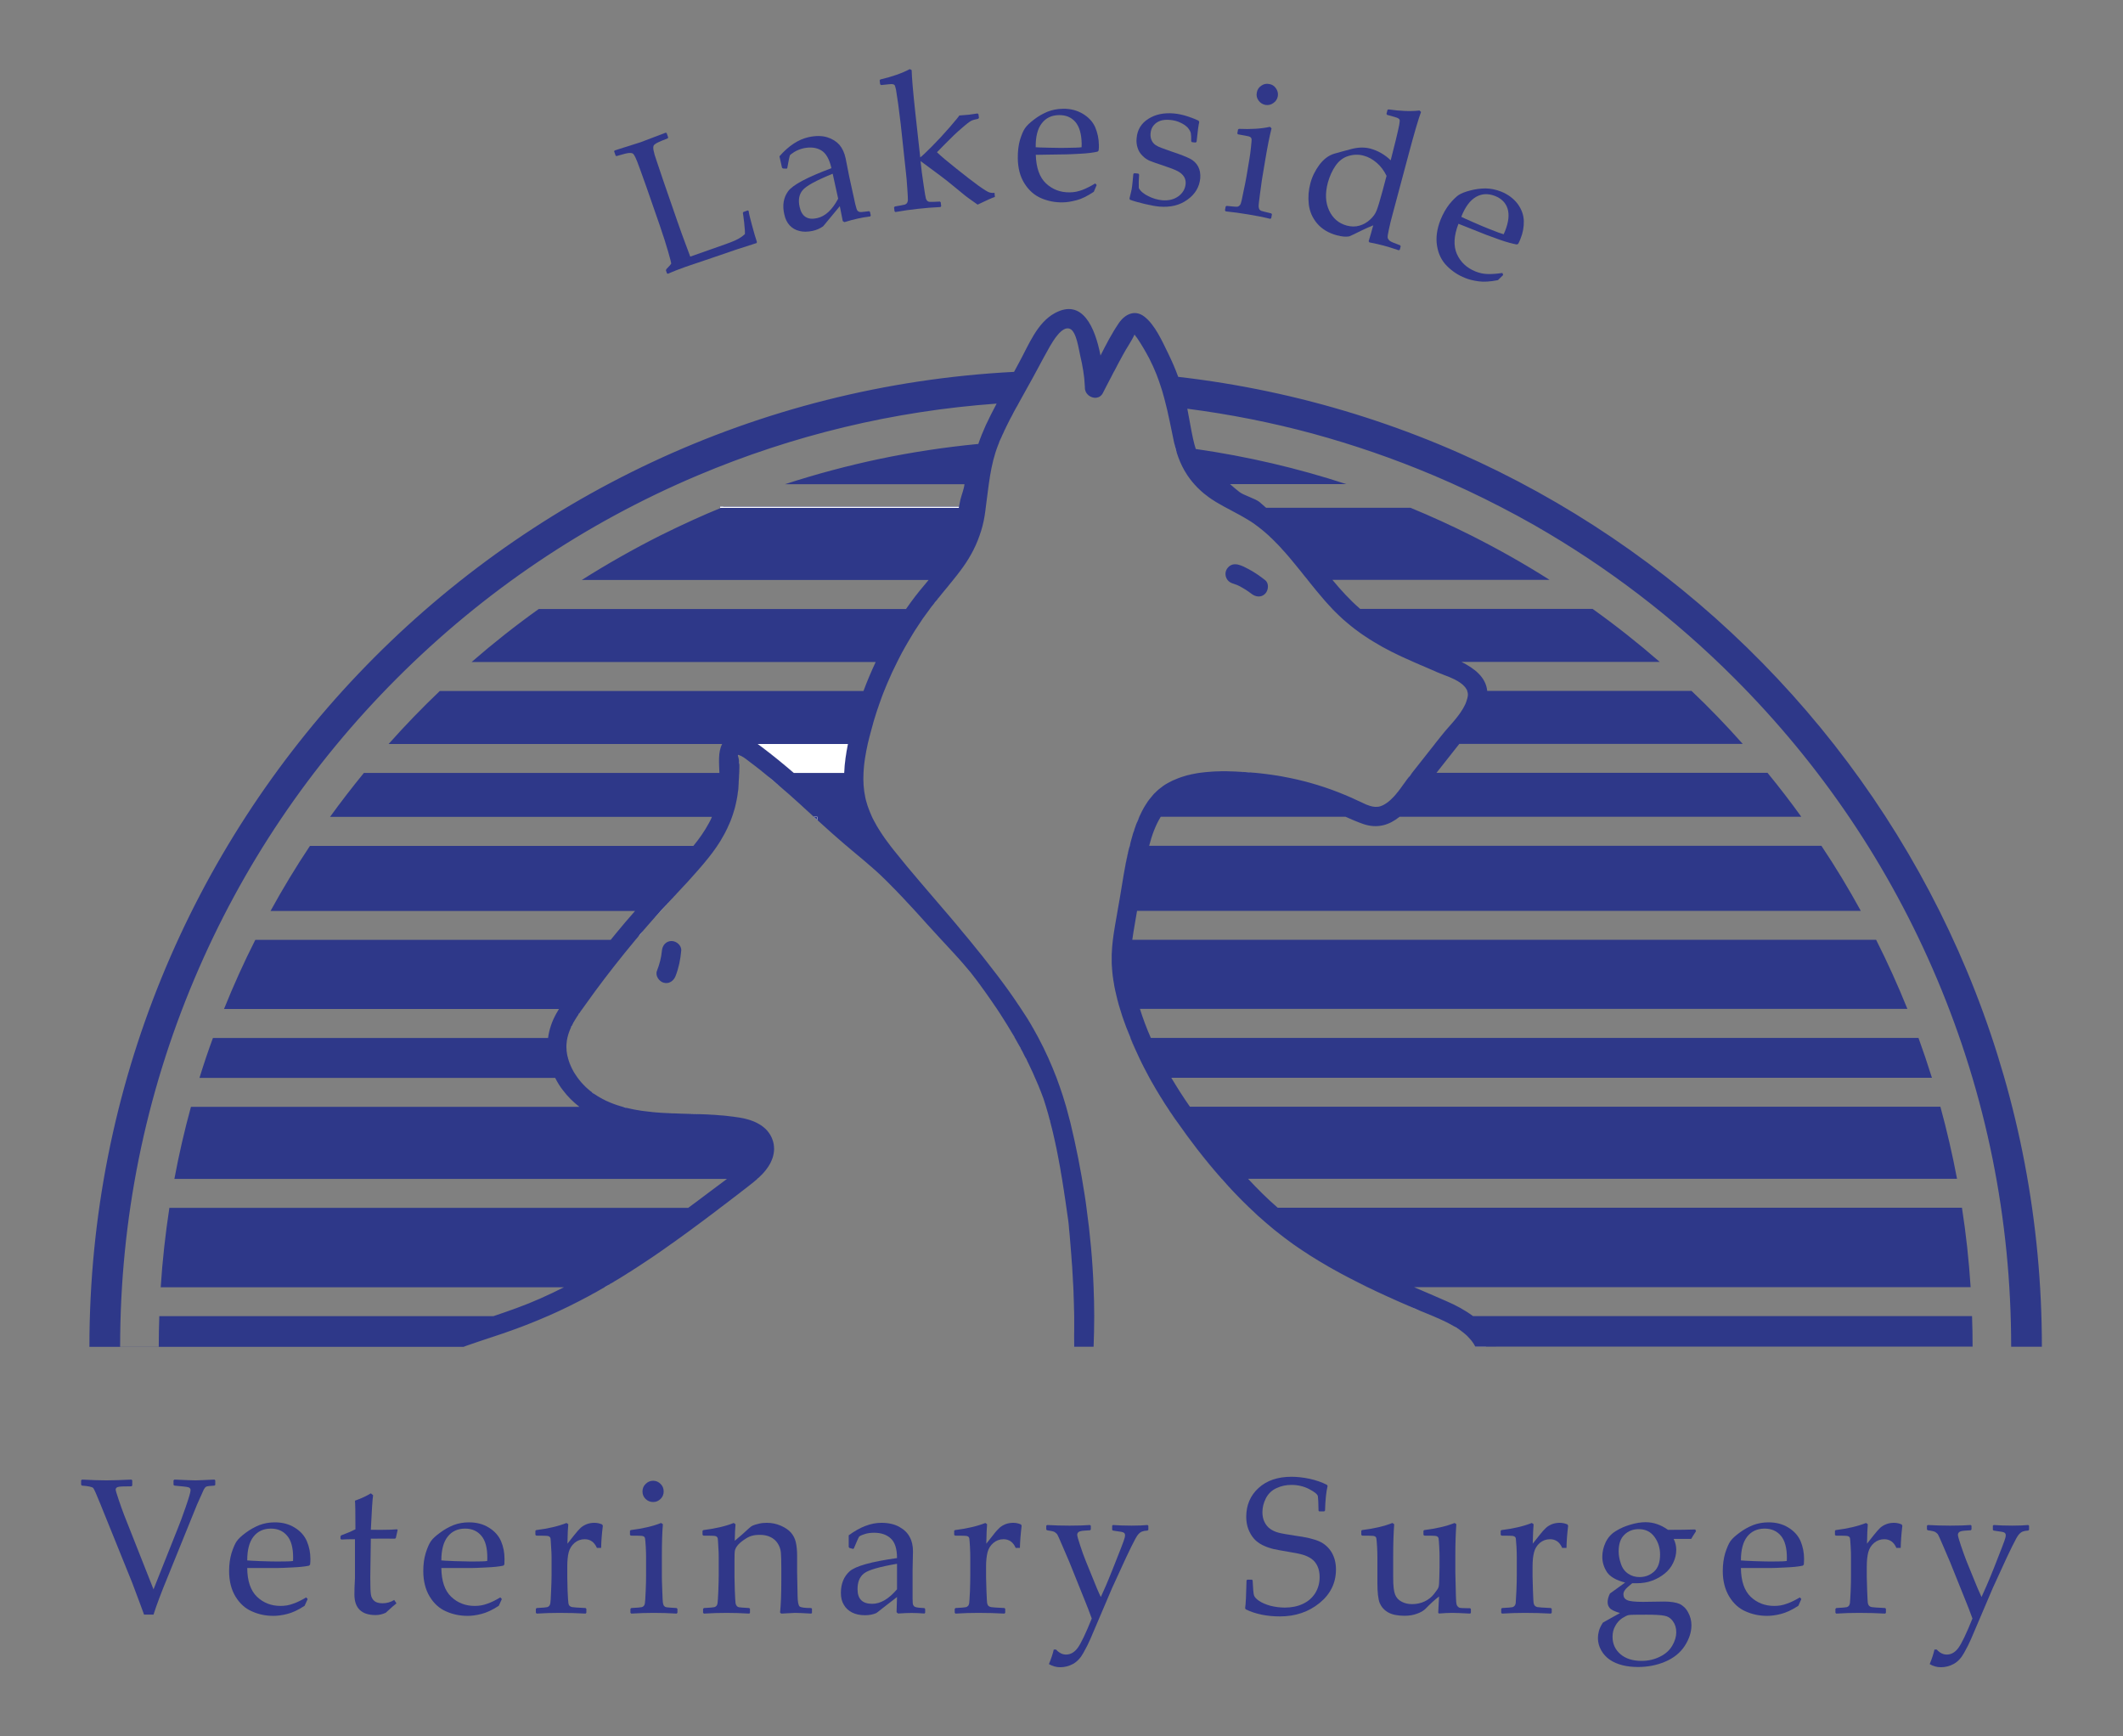 <?xml version="1.0" encoding="utf-8"?>
<!-- Generator: Adobe Illustrator 23.0.3, SVG Export Plug-In . SVG Version: 6.00 Build 0)  -->
<svg version="1.1" id="Layer_2" xmlns="http://www.w3.org/2000/svg" xmlns:xlink="http://www.w3.org/1999/xlink" x="0px" y="0px"
	 viewBox="0 0 271.574 222.087" style="enable-background:new 0 0 271.574 222.087;" xml:space="preserve">
<rect x="0" y="0" width="271.574" height="222.087" fill="#808080" stroke="none"/>
<style type="text/css">
	.st0{fill:#303789;}
	.st1{fill:#FFFFFF;}
	.st2{fill:#2E3889;}
</style>
<g>
	<g>
		<g>
			<g>
				<path class="st1" d="M122.667,64.822c-0.01,0.04-0.02,0.09-0.02,0.14h-30.52v-0.14H122.667z"/>
			</g>
		</g>
		<g>
			<g>
				<g>
					<path class="st0" d="M94.397,96.672c0-0.01,0-0.02-0.01-0.02v-0.04C94.387,96.632,94.387,96.642,94.397,96.672z"/>
					<path class="st0" d="M104.547,104.482v0.4c-0.03-0.02-0.05-0.04-0.08-0.07c-0.05-0.04-0.1-0.09-0.15-0.13
						c-0.01-0.02-0.03-0.03-0.05-0.05c-0.02-0.02-0.05-0.04-0.07-0.06l-0.09-0.09H104.547z"/>
					<path class="st0" d="M108.467,95.162c-0.25,1.23-0.43,2.46-0.48,3.7h-6.44c-1.37-1.18-2.77-2.32-4.22-3.41
						c-0.13-0.09-0.26-0.19-0.4-0.29H108.467z"/>
					<path class="st0" d="M94.467,100.452v0.1c-0.01,0.13-0.02,0.26-0.03,0.39c-0.01,0.09-0.02,0.18-0.03,0.27
						C94.427,100.972,94.457,100.712,94.467,100.452z"/>
					<path class="st0" d="M94.497,99.942v0.14c-0.01,0.06-0.01,0.11-0.01,0.17c0,0.04-0.01,0.09-0.01,0.13
						c0.01-0.1,0.01-0.2,0.01-0.29C94.497,100.042,94.497,99.992,94.497,99.942z"/>
					<path class="st0" d="M72.607,135.122c0,0.01,0,0.01,0,0.02c0-0.01,0-0.02-0.01-0.02
						C72.597,135.122,72.597,135.122,72.607,135.122z"/>
					<path class="st0" d="M72.677,135.402v0.03c-0.01-0.02-0.01-0.04-0.01-0.06C72.667,135.382,72.667,135.392,72.677,135.402z"/>
					<path class="st0" d="M72.907,136.092c-0.01-0.02-0.02-0.04-0.03-0.06c0-0.01,0-0.01,0-0.02
						C72.877,136.042,72.887,136.062,72.907,136.092z"/>
					<path class="st0" d="M73.387,130.742c-0.01,0.02-0.02,0.05-0.03,0.07c-0.01,0.01-0.02,0.03-0.03,0.04
						C73.347,130.822,73.367,130.782,73.387,130.742z"/>
					<path class="st0" d="M89.577,142.512c-0.27-0.01-0.55-0.02-0.83-0.02c0.21,0,0.42,0.01,0.63,0.01
						C89.447,142.512,89.507,142.512,89.577,142.512z"/>
					<path class="st0" d="M98.987,146.502c0-0.02,0-0.03-0.01-0.04v-0.06C98.977,146.442,98.987,146.472,98.987,146.502z"/>
					<path class="st0" d="M122.667,64.822c-0.01,0.04-0.02,0.09-0.02,0.14h-30.52v-0.14H122.667z"/>
					<path class="st0" d="M129.787,132.712c-0.2-0.35-0.41-0.71-0.62-1.06c0.19,0.32,0.37,0.63,0.56,0.94
						C129.747,132.632,129.767,132.672,129.787,132.712z"/>
					<path class="st0" d="M130.587,134.132c-0.02-0.04-0.05-0.08-0.07-0.11c-0.03-0.06-0.06-0.12-0.09-0.18
						C130.477,133.942,130.537,134.042,130.587,134.132z"/>
					<path class="st0" d="M136.657,156.222c0-0.02,0-0.03-0.01-0.05c0,0,0.01,0,0.01,0.01V156.222z"/>
					<path class="st0" d="M136.667,156.262v0.04c0-0.02-0.01-0.04-0.01-0.06C136.657,156.252,136.667,156.252,136.667,156.262z"/>
					<path class="st0" d="M136.687,156.472c-0.01-0.04-0.01-0.08-0.02-0.12c0,0,0,0.01,0.01,0.01
						C136.677,156.402,136.677,156.442,136.687,156.472z"/>
					<rect x="137.387" y="172.252" class="st0" width="0.02" height="0.01"/>
				</g>
				<g>
					<path class="st0" d="M170.647,78.122c-0.08-0.08-0.15-0.16-0.23-0.23h0.01C170.497,77.972,170.567,78.042,170.647,78.122z"/>
					<path class="st0" d="M158.977,98.742c0.02,0,0.04,0,0.06,0.01c-0.12-0.01-0.25-0.02-0.37-0.02
						C158.767,98.732,158.877,98.742,158.977,98.742z"/>
					<path class="st0" d="M159.947,98.812c-0.07-0.01-0.13-0.01-0.19-0.01c-0.13-0.01-0.26-0.02-0.39-0.03
						c0.13,0.01,0.26,0.01,0.38,0.02C159.817,98.802,159.877,98.802,159.947,98.812z"/>
					<path class="st0" d="M187.367,87.852v0.01c-0.02-0.02-0.03-0.04-0.04-0.05c0.01,0.01,0.01,0.02,0.02,0.02
						C187.357,87.842,187.357,87.852,187.367,87.852z"/>
					<path class="st0" d="M187.677,88.372c-0.02-0.07-0.05-0.12-0.08-0.18c0.01,0.02,0.02,0.04,0.03,0.05
						C187.647,88.282,187.667,88.332,187.677,88.372z"/>
					<path class="st0" d="M187.687,88.382c0.01,0.03,0.02,0.06,0.02,0.09c-0.01-0.03-0.02-0.06-0.03-0.09H187.687z"/>
					<path class="st0" d="M144.387,108.672c-0.02,0.09-0.04,0.19-0.06,0.28c-0.23,1-0.43,2-0.6,3c0.17-1,0.36-2,0.59-3
						C144.337,108.862,144.367,108.762,144.387,108.672z"/>
					<path class="st0" d="M145.057,106.242c0.03-0.09,0.06-0.17,0.09-0.25c-0.06,0.17-0.12,0.34-0.17,0.51
						C145.007,106.412,145.027,106.322,145.057,106.242z"/>
					<path class="st0" d="M145.537,104.932c0.06-0.15,0.13-0.3,0.2-0.45c-0.13,0.29-0.25,0.59-0.37,0.89
						C145.417,105.222,145.477,105.082,145.537,104.932z"/>
					<path class="st0" d="M145.187,134.142c-0.21-0.46-0.4-0.92-0.59-1.38c-0.01-0.02-0.02-0.05-0.03-0.07
						c-0.18-0.44-0.35-0.89-0.52-1.34c0.17,0.45,0.35,0.9,0.53,1.34c0.01,0.02,0.02,0.05,0.03,0.07
						C144.797,133.232,144.987,133.692,145.187,134.142z"/>
					<path class="st0" d="M153.147,147.002c-0.873-1.137-1.717-2.292-2.536-3.461C151.436,144.708,152.275,145.866,153.147,147.002z
						"/>
					<path class="st0" d="M150.277,143.072c0.109,0.158,0.224,0.312,0.334,0.469c-0.112-0.158-0.233-0.31-0.344-0.469
						c-0.09-0.14-0.19-0.29-0.29-0.43C150.077,142.782,150.177,142.932,150.277,143.072z"/>
					<path class="st0" d="M156.267,150.772c-1.08-1.22-2.11-2.47-3.11-3.76C154.157,148.292,155.197,149.552,156.267,150.772z"/>
					<path class="st0" d="M157.077,151.672c-0.27-0.29-0.54-0.59-0.81-0.89h0.01C156.537,151.082,156.807,151.382,157.077,151.672z"
						/>
					<path class="st0" d="M174.927,164.632v0.01c-0.75-0.37-1.5-0.74-2.24-1.13C173.427,163.902,174.177,164.272,174.927,164.632z"
						/>
				</g>
			</g>
			<g>
				<g>
					<path class="st0" d="M94.397,96.672c0-0.01,0-0.02-0.01-0.02v-0.04C94.387,96.632,94.387,96.642,94.397,96.672z"/>
					<path class="st0" d="M104.547,104.482v0.4c-0.03-0.02-0.05-0.04-0.08-0.07c-0.05-0.04-0.1-0.09-0.15-0.13
						c-0.01-0.02-0.03-0.03-0.05-0.05c-0.02-0.02-0.05-0.04-0.07-0.06l-0.09-0.09H104.547z"/>
					<path class="st0" d="M108.467,95.162c-0.25,1.23-0.43,2.46-0.48,3.7h-6.44c-1.37-1.18-2.77-2.32-4.22-3.41
						c-0.13-0.09-0.26-0.19-0.4-0.29H108.467z"/>
					<path class="st0" d="M94.467,100.452v0.1c-0.01,0.13-0.02,0.26-0.03,0.39c-0.01,0.09-0.02,0.18-0.03,0.27
						C94.427,100.972,94.457,100.712,94.467,100.452z"/>
					<path class="st0" d="M94.497,99.942v0.14c-0.01,0.06-0.01,0.11-0.01,0.17c0,0.04-0.01,0.09-0.01,0.13
						c0.01-0.1,0.01-0.2,0.01-0.29C94.497,100.042,94.497,99.992,94.497,99.942z"/>
					<path class="st0" d="M72.607,135.122c0,0.01,0,0.01,0,0.02c0-0.01,0-0.02-0.01-0.02
						C72.597,135.122,72.597,135.122,72.607,135.122z"/>
					<path class="st0" d="M72.677,135.402v0.03c-0.01-0.02-0.01-0.04-0.01-0.06C72.667,135.382,72.667,135.392,72.677,135.402z"/>
					<path class="st0" d="M72.907,136.092c-0.01-0.02-0.02-0.04-0.03-0.06c0-0.01,0-0.01,0-0.02
						C72.877,136.042,72.887,136.062,72.907,136.092z"/>
					<path class="st0" d="M73.387,130.742c-0.01,0.02-0.02,0.05-0.03,0.07c-0.01,0.01-0.02,0.03-0.03,0.04
						C73.347,130.822,73.367,130.782,73.387,130.742z"/>
					<path class="st0" d="M89.577,142.512c-0.27-0.01-0.55-0.02-0.83-0.02c0.21,0,0.42,0.01,0.63,0.01
						C89.447,142.512,89.507,142.512,89.577,142.512z"/>
					<path class="st0" d="M98.987,146.502c0-0.02,0-0.03-0.01-0.04v-0.06C98.977,146.442,98.987,146.472,98.987,146.502z"/>
					<path class="st0" d="M122.667,64.822c-0.01,0.04-0.02,0.09-0.02,0.14h-30.52v-0.14H122.667z"/>
					<path class="st0" d="M129.787,132.712c-0.2-0.35-0.41-0.71-0.62-1.06c0.19,0.32,0.37,0.63,0.56,0.94
						C129.747,132.632,129.767,132.672,129.787,132.712z"/>
					<path class="st0" d="M130.587,134.132c-0.02-0.04-0.05-0.08-0.07-0.11c-0.03-0.06-0.06-0.12-0.09-0.18
						C130.477,133.942,130.537,134.042,130.587,134.132z"/>
					<path class="st0" d="M136.657,156.222c0-0.02,0-0.03-0.01-0.05c0,0,0.01,0,0.01,0.01V156.222z"/>
					<path class="st0" d="M136.667,156.262v0.04c0-0.02-0.01-0.04-0.01-0.06C136.657,156.252,136.667,156.252,136.667,156.262z"/>
					<path class="st0" d="M136.687,156.472c-0.01-0.04-0.01-0.08-0.02-0.12c0,0,0,0.01,0.01,0.01
						C136.677,156.402,136.677,156.442,136.687,156.472z"/>
					<rect x="137.387" y="172.252" class="st0" width="0.02" height="0.01"/>
				</g>
				<g>
					<path class="st0" d="M170.647,78.122c-0.08-0.08-0.15-0.16-0.23-0.23h0.01C170.497,77.972,170.567,78.042,170.647,78.122z"/>
					<path class="st0" d="M158.977,98.742c0.02,0,0.04,0,0.06,0.01c-0.12-0.01-0.25-0.02-0.37-0.02
						C158.767,98.732,158.877,98.742,158.977,98.742z"/>
					<path class="st0" d="M159.947,98.812c-0.07-0.01-0.13-0.01-0.19-0.01c-0.13-0.01-0.26-0.02-0.39-0.03
						c0.13,0.01,0.26,0.01,0.38,0.02C159.817,98.802,159.877,98.802,159.947,98.812z"/>
					<path class="st0" d="M187.367,87.852v0.01c-0.02-0.02-0.03-0.04-0.04-0.05c0.01,0.01,0.01,0.02,0.02,0.02
						C187.357,87.842,187.357,87.852,187.367,87.852z"/>
					<path class="st0" d="M187.677,88.372c-0.02-0.07-0.05-0.12-0.08-0.18c0.01,0.02,0.02,0.04,0.03,0.05
						C187.647,88.282,187.667,88.332,187.677,88.372z"/>
					<path class="st0" d="M187.687,88.382c0.01,0.03,0.02,0.06,0.02,0.09c-0.01-0.03-0.02-0.06-0.03-0.09H187.687z"/>
					<path class="st0" d="M144.387,108.672c-0.02,0.09-0.04,0.19-0.06,0.28c-0.23,1-0.43,2-0.6,3c0.17-1,0.36-2,0.59-3
						C144.337,108.862,144.367,108.762,144.387,108.672z"/>
					<path class="st0" d="M145.057,106.242c0.03-0.09,0.06-0.17,0.09-0.25c-0.06,0.17-0.12,0.34-0.17,0.51
						C145.007,106.412,145.027,106.322,145.057,106.242z"/>
					<path class="st0" d="M145.537,104.932c0.06-0.15,0.13-0.3,0.2-0.45c-0.13,0.29-0.25,0.59-0.37,0.89
						C145.417,105.222,145.477,105.082,145.537,104.932z"/>
					<path class="st0" d="M145.187,134.142c-0.21-0.46-0.4-0.92-0.59-1.38c-0.01-0.02-0.02-0.05-0.03-0.07
						c-0.18-0.44-0.35-0.89-0.52-1.34c0.17,0.45,0.35,0.9,0.53,1.34c0.01,0.02,0.02,0.05,0.03,0.07
						C144.797,133.232,144.987,133.692,145.187,134.142z"/>
					<path class="st0" d="M150.277,143.072c0.109,0.158,0.224,0.312,0.334,0.469c-0.112-0.158-0.233-0.31-0.344-0.469
						c-0.09-0.14-0.19-0.29-0.29-0.43C150.077,142.782,150.177,142.932,150.277,143.072z"/>
					<path class="st0" d="M153.147,147.002c-0.873-1.137-1.717-2.292-2.536-3.461C151.436,144.708,152.275,145.866,153.147,147.002z
						"/>
					<path class="st0" d="M156.267,150.772c-1.08-1.22-2.11-2.47-3.11-3.76C154.157,148.292,155.197,149.552,156.267,150.772z"/>
					<path class="st0" d="M157.077,151.672c-0.27-0.29-0.54-0.59-0.81-0.89h0.01C156.537,151.082,156.807,151.382,157.077,151.672z"
						/>
					<path class="st0" d="M174.927,164.632v0.01c-0.75-0.37-1.5-0.74-2.24-1.13C173.427,163.902,174.177,164.272,174.927,164.632z"
						/>
					<path class="st2" d="M72.877,136.012c0,0.01,0,0.02,0,0.02c0.01,0.02,0.02,0.04,0.03,0.06
						C72.887,136.062,72.877,136.042,72.877,136.012z M74.037,129.702c-0.01,0.03-0.03,0.06-0.05,0.09c0.04-0.07,0.09-0.14,0.13-0.2
						C74.087,129.632,74.067,129.672,74.037,129.702z M94.387,96.612v0.04c0.01,0,0.01,0.01,0.01,0.02
						C94.387,96.642,94.387,96.632,94.387,96.612z M98.977,146.402v0.06c0.01,0.01,0.01,0.02,0.01,0.04
						C98.987,146.472,98.977,146.442,98.977,146.402z M129.727,132.592c-0.19-0.31-0.37-0.62-0.56-0.94
						c0.21,0.35,0.42,0.71,0.62,1.06C129.767,132.672,129.747,132.632,129.727,132.592z"/>
					<path class="st2" d="M183.397,60.812c2.91,1.23,5.76,2.57,8.54,4.01c1.46,0.75,2.89,1.53,4.32,2.34
						c9.32,5.33,17.9,11.88,25.59,19.57c11.11,11.11,19.83,24.04,25.92,38.44c6.31,14.92,9.5,30.76,9.5,47.08h3.93
						c0-64.09-48.29-116.91-110.47-124.05h-0.01c-0.37-1.02-0.81-2.03-1.29-3.01c-0.75-1.52-1.68-3.66-3.06-4.71
						c-1.22-0.93-2.49-0.27-3.25,0.85c-0.89,1.3-1.62,2.72-2.34,4.14c-0.69-3.56-2.29-7.34-5.83-5.43
						c-2.28,1.22-3.37,4.11-4.54,6.24c-0.22,0.43-0.46,0.85-0.69,1.28c-65.9,3.42-118.28,57.94-118.28,124.7h47.87
						c0.11-0.04,0.21-0.08,0.31-0.12c0.11-0.03,0.21-0.07,0.32-0.11c0.41-0.14,0.83-0.29,1.25-0.43c1.05-0.35,2.1-0.7,3.15-1.05
						c0.48-0.16,0.96-0.33,1.44-0.51c1.44-0.52,2.86-1.09,4.26-1.7c0,0,0,0,0.01,0c0.91-0.4,1.81-0.81,2.7-1.25
						c0.9-0.44,1.78-0.9,2.66-1.37c0.16-0.09,0.32-0.18,0.48-0.27c0.11-0.05,0.22-0.12,0.33-0.17c0.03-0.02,0.07-0.04,0.1-0.06
						c0.08-0.05,0.16-0.09,0.24-0.14c0.01,0,0.01,0,0.02-0.01c0.09-0.05,0.19-0.1,0.28-0.16c0.16-0.09,0.32-0.18,0.48-0.27
						c0,0,0,0,0-0.01c0.32-0.18,0.65-0.37,0.97-0.56c0.12-0.07,0.23-0.15,0.35-0.22c0.15-0.08,0.29-0.17,0.44-0.26
						c0.06-0.04,0.11-0.07,0.17-0.1c0.08-0.05,0.16-0.1,0.24-0.15c0.06-0.04,0.11-0.07,0.21-0.13c0.17-0.11,0.33-0.21,0.5-0.31
						c0-0.01,0-0.01,0-0.01c0.16-0.09,0.32-0.2,0.48-0.29c0.15-0.11,0.31-0.21,0.47-0.31c0.15-0.1,0.31-0.2,0.47-0.3
						c0.31-0.21,0.62-0.41,0.94-0.62c0.31-0.21,0.62-0.41,0.93-0.62c0.02-0.02,0.04-0.03,0.06-0.04c0.03-0.03,0.07-0.05,0.1-0.07
						c0.04-0.03,0.08-0.06,0.12-0.08c0.34-0.24,0.69-0.48,1.04-0.72c0.35-0.24,0.7-0.49,1.04-0.74c0.15-0.1,0.3-0.21,0.45-0.31
						c0.04-0.03,0.08-0.06,0.12-0.09c0.02-0.01,0.04-0.03,0.06-0.04c0.02-0.02,0.04-0.03,0.06-0.05c0.02-0.01,0.05-0.03,0.07-0.05
						c0.14-0.1,0.28-0.19,0.41-0.29c0.17-0.13,0.35-0.25,0.52-0.38c0.21-0.15,0.42-0.3,0.62-0.45c0.21-0.15,0.41-0.3,0.62-0.46
						c0.17-0.12,0.33-0.24,0.5-0.37c0.11-0.08,0.23-0.17,0.34-0.25c0.29-0.21,0.57-0.43,0.86-0.64c0.02-0.02,0.05-0.04,0.07-0.06
						c0.14-0.1,0.28-0.21,0.42-0.31c0.19-0.15,0.38-0.29,0.57-0.43c0.19-0.15,0.38-0.29,0.57-0.44c0.26-0.19,0.51-0.39,0.77-0.58
						c0.05-0.04,0.1-0.08,0.16-0.12c0.23-0.18,0.46-0.36,0.7-0.54c0.28-0.21,0.56-0.43,0.84-0.64l0.21-0.17
						c0.2-0.15,0.39-0.3,0.59-0.45c0.06-0.05,0.12-0.1,0.18-0.14c0.07-0.05,0.13-0.1,0.19-0.15l0.19-0.15
						c0.01-0.01,0.03-0.02,0.04-0.03c0.02-0.02,0.05-0.04,0.07-0.06c0.06-0.04,0.12-0.09,0.17-0.13c0.09-0.08,0.19-0.15,0.28-0.23
						c0.06-0.05,0.12-0.1,0.18-0.15c0.06-0.06,0.12-0.11,0.18-0.16c0.01,0,0.01,0,0.01,0c0-0.01,0-0.01,0-0.01
						c0.04-0.03,0.08-0.07,0.12-0.11c0.04-0.03,0.08-0.07,0.11-0.1c0.01-0.01,0.01-0.01,0.02-0.02c0.07-0.06,0.14-0.13,0.21-0.21
						c0.04-0.03,0.08-0.07,0.12-0.11c0.04-0.04,0.07-0.08,0.11-0.12c0.06-0.07,0.12-0.13,0.18-0.2c0.02-0.03,0.05-0.06,0.07-0.09
						c0.01,0,0.01-0.01,0.01-0.01c0.04-0.04,0.07-0.08,0.1-0.12c0.02-0.02,0.04-0.04,0.05-0.06c0-0.01,0.01-0.01,0.01-0.02
						c0.03-0.03,0.05-0.06,0.07-0.09c0.01-0.01,0.02-0.02,0.02-0.03c0.03-0.04,0.06-0.07,0.08-0.11c0.03-0.04,0.06-0.09,0.09-0.13
						c0.02-0.03,0.05-0.07,0.07-0.1c0.01-0.02,0.02-0.04,0.03-0.06c0.01-0.02,0.03-0.04,0.04-0.07c0.01-0.01,0.02-0.03,0.03-0.04
						c0.03-0.05,0.05-0.09,0.08-0.14c0.02-0.05,0.05-0.11,0.08-0.16c0.02-0.04,0.03-0.07,0.05-0.11v-0.01
						c0.01-0.01,0.02-0.03,0.03-0.05c0.01-0.03,0.02-0.05,0.03-0.08c0.01-0.02,0.02-0.05,0.03-0.07c0.01-0.03,0.02-0.05,0.03-0.08
						c0.01-0.01,0.01-0.02,0.01-0.03c0.01-0.02,0.02-0.05,0.03-0.08l0.01-0.01c0.01-0.04,0.02-0.07,0.03-0.1
						c0.04-0.13,0.08-0.26,0.1-0.39c0.01-0.04,0.02-0.08,0.02-0.12c0-0.01,0.01-0.01,0.01-0.01c0-0.03,0.01-0.06,0.01-0.09
						c0-0.01,0-0.01,0-0.02c0.01-0.02,0.01-0.05,0.01-0.07v-0.02c0.01-0.04,0.01-0.08,0.02-0.12v-0.12c0-0.02,0.01-0.05,0.01-0.07
						v-0.15c0-0.02,0-0.04-0.01-0.05v-0.1c0-0.01,0-0.01,0-0.02c0-0.03-0.01-0.06-0.01-0.09c0-0.04-0.01-0.07-0.01-0.11
						c0-0.02,0-0.03-0.01-0.04v-0.06c-0.01-0.03-0.02-0.07-0.02-0.1c0-0.03-0.01-0.07-0.02-0.1c0-0.03-0.01-0.06-0.02-0.09
						c0-0.01,0-0.01-0.01-0.02c0-0.03-0.01-0.06-0.02-0.1c-0.02-0.07-0.04-0.13-0.07-0.2c0-0.01,0-0.02-0.01-0.03
						c-0.01-0.03-0.02-0.06-0.03-0.09c-0.01-0.03-0.03-0.06-0.04-0.09c-0.01-0.03-0.02-0.06-0.03-0.09c-0.01,0-0.01,0-0.01,0
						c-0.01-0.04-0.02-0.06-0.04-0.09c-0.01-0.02-0.02-0.03-0.02-0.05c-0.01-0.01-0.02-0.03-0.03-0.05
						c-0.02-0.03-0.03-0.06-0.05-0.09c-0.01-0.02-0.03-0.05-0.04-0.07c0,0-0.01-0.01-0.01-0.02c-0.02-0.03-0.04-0.06-0.06-0.09
						c-0.02-0.03-0.04-0.06-0.06-0.09c-0.01-0.02-0.02-0.03-0.03-0.05c-0.01-0.01-0.02-0.03-0.03-0.04
						c-0.05-0.06-0.09-0.11-0.14-0.17c0,0,0,0,0-0.01c-0.03-0.04-0.07-0.07-0.1-0.11c-0.01-0.01-0.03-0.03-0.04-0.04
						c-0.04-0.04-0.07-0.08-0.11-0.12c-0.01-0.01-0.01-0.01-0.02-0.02s-0.02-0.01-0.03-0.02c-0.02-0.03-0.05-0.05-0.07-0.07h-0.01
						c-0.02-0.03-0.05-0.05-0.08-0.07c0-0.01-0.01-0.01-0.02-0.02c-0.02-0.02-0.05-0.04-0.07-0.06c-0.02-0.02-0.05-0.04-0.08-0.06
						c-0.03-0.03-0.06-0.05-0.09-0.07c-0.03-0.02-0.07-0.05-0.1-0.07c-0.01,0-0.02-0.01-0.03-0.02c-0.02-0.01-0.04-0.03-0.07-0.04
						c0,0,0,0-0.01-0.01c-0.01,0-0.02-0.01-0.03-0.02s-0.03-0.02-0.05-0.03c-0.03-0.02-0.06-0.04-0.09-0.05
						c-0.04-0.03-0.08-0.05-0.12-0.07c0,0-0.01-0.01-0.02-0.01c-0.04-0.02-0.07-0.04-0.11-0.06c-0.04-0.02-0.08-0.04-0.12-0.06
						c0,0-0.01,0-0.01-0.01c-0.01,0-0.02,0-0.02,0c-0.04-0.01-0.07-0.03-0.1-0.05c-0.01-0.01-0.02-0.01-0.04-0.02
						c-0.03-0.01-0.05-0.02-0.08-0.03c-0.03-0.02-0.07-0.03-0.11-0.05c-0.03-0.01-0.06-0.02-0.09-0.03
						c-0.02-0.01-0.03-0.02-0.05-0.02c-0.02-0.01-0.03-0.01-0.05-0.02c-0.04-0.01-0.08-0.03-0.12-0.04
						c-0.01-0.01-0.03-0.01-0.05-0.02c-0.01,0-0.01-0.01-0.02-0.01c-0.1-0.03-0.2-0.06-0.3-0.09c-0.04-0.01-0.09-0.02-0.13-0.03
						c-0.01-0.01-0.01-0.01-0.02-0.01c-0.03-0.01-0.06-0.02-0.09-0.02c-0.02-0.01-0.04-0.01-0.06-0.02c-0.1-0.02-0.2-0.05-0.3-0.07
						c-0.02,0-0.04,0-0.06-0.01c-0.01,0-0.01,0-0.02,0c-0.01-0.01-0.01-0.01-0.02-0.01s-0.01,0-0.02,0c0,0,0,0-0.01,0
						c-0.01-0.01-0.02-0.01-0.04-0.01c-0.05-0.01-0.11-0.02-0.17-0.03c-0.01-0.01-0.03-0.01-0.04-0.01c-0.01,0-0.01,0-0.02,0
						c0-0.01-0.01-0.01-0.02-0.01c-0.2-0.03-0.42-0.07-0.63-0.09c-0.07-0.01-0.14-0.02-0.21-0.03c-0.01,0-0.02-0.01-0.03-0.01h-0.06
						c-0.03-0.01-0.06-0.01-0.08-0.01c-0.14-0.02-0.28-0.04-0.42-0.05c-0.02,0-0.04-0.01-0.06-0.01l-0.27-0.03
						c-0.13-0.01-0.26-0.02-0.39-0.04c-0.06,0-0.12-0.01-0.18-0.01c-0.07-0.01-0.14-0.02-0.22-0.02h-0.04
						c-0.19-0.02-0.39-0.03-0.58-0.05c-0.05,0-0.1,0-0.15-0.01c-0.01,0-0.01,0-0.02,0c-0.06,0-0.12,0-0.17-0.01h-0.1
						c-0.05-0.01-0.09-0.01-0.14-0.01c-0.03,0-0.05,0-0.08-0.01h-0.17c0-0.01-0.01-0.01-0.02-0.01c-0.08,0-0.15,0-0.23-0.01
						c-0.27-0.01-0.55-0.02-0.83-0.03c-0.27-0.01-0.55-0.02-0.83-0.02c-0.21-0.01-0.41-0.02-0.62-0.02
						c-0.34-0.01-0.69-0.02-1.03-0.03c-0.25-0.01-0.51-0.02-0.76-0.03h-0.09c-0.13,0-0.26-0.01-0.4-0.01
						c-0.03,0-0.06-0.01-0.09-0.01h-0.09c-0.02,0-0.04,0-0.07-0.01c-0.09,0-0.19,0-0.28-0.01c-0.2-0.01-0.41-0.02-0.61-0.03
						c-0.05-0.01-0.11-0.01-0.16-0.01c-0.25-0.02-0.51-0.04-0.77-0.06c-0.11-0.01-0.23-0.02-0.35-0.03
						c-0.03-0.01-0.07-0.01-0.11-0.02c-0.04,0-0.08,0-0.12-0.01c-0.09-0.01-0.17-0.02-0.26-0.03c-0.14-0.01-0.28-0.03-0.42-0.05
						c-0.14-0.01-0.28-0.03-0.42-0.05c-0.08-0.02-0.17-0.03-0.25-0.04c-0.03,0-0.05-0.01-0.07-0.01c-0.03-0.01-0.06-0.01-0.09-0.02
						l-0.21-0.03c-0.07-0.01-0.14-0.03-0.21-0.04c-0.02,0-0.03-0.01-0.05-0.01c-0.02,0-0.04-0.01-0.06-0.01
						c-0.08-0.02-0.17-0.03-0.25-0.05s-0.16-0.03-0.24-0.05c-0.01,0-0.01,0-0.02,0c-0.02-0.01-0.04-0.01-0.06-0.02
						c-0.05-0.01-0.09-0.02-0.14-0.03c0,0,0,0-0.01,0c-0.04-0.01-0.08-0.02-0.12-0.03c-0.02,0-0.05-0.01-0.08-0.02
						c-0.09-0.02-0.18-0.04-0.27-0.06c-0.11-0.03-0.23-0.06-0.34-0.1c-0.01,0-0.01,0-0.01,0c-0.08-0.02-0.16-0.04-0.24-0.07
						c-0.05-0.01-0.11-0.03-0.16-0.05c-0.01-0.01-0.01-0.01-0.02-0.01c-0.07-0.01-0.15-0.04-0.22-0.06c0-0.01-0.01-0.01-0.01-0.01
						c-0.01,0-0.03-0.01-0.04-0.01c-0.01-0.01-0.03-0.01-0.05-0.02c-0.07-0.02-0.14-0.05-0.21-0.07c-0.11-0.04-0.21-0.08-0.32-0.12
						c-0.04-0.01-0.08-0.03-0.13-0.05c-0.05-0.02-0.1-0.04-0.15-0.06c-0.01-0.01-0.02-0.01-0.03-0.01
						c-0.03-0.02-0.06-0.03-0.08-0.04c-0.11-0.04-0.22-0.09-0.32-0.14c-0.01,0-0.02-0.01-0.03-0.01c-0.03-0.02-0.06-0.03-0.09-0.04
						c-0.02-0.01-0.04-0.03-0.06-0.03c-0.01-0.01-0.02-0.01-0.02-0.01c-0.01-0.01-0.01-0.01-0.02-0.01
						c-0.01-0.01-0.02-0.01-0.02-0.01c-0.02-0.01-0.03-0.02-0.04-0.02c-0.01-0.01-0.01-0.01-0.02-0.01l-0.01-0.01
						c-0.01,0-0.01,0-0.02-0.01c-0.05-0.02-0.1-0.05-0.16-0.08c0,0,0,0-0.01,0c-0.02-0.01-0.04-0.02-0.06-0.03
						c-0.02-0.02-0.04-0.03-0.06-0.03c-0.02-0.02-0.03-0.03-0.05-0.04c-0.04-0.02-0.08-0.04-0.12-0.06c-0.01,0-0.02-0.01-0.04-0.02
						c-0.03-0.02-0.06-0.03-0.08-0.05c-0.03-0.02-0.06-0.03-0.09-0.05c-0.08-0.04-0.15-0.09-0.22-0.13
						c-0.06-0.05-0.13-0.09-0.19-0.13c-0.01-0.01-0.02-0.01-0.03-0.02c-0.02-0.01-0.04-0.02-0.06-0.03
						c-0.05-0.04-0.09-0.07-0.14-0.1c-0.04-0.03-0.09-0.06-0.13-0.09v-0.01c-0.05-0.03-0.09-0.06-0.14-0.09c0-0.01,0-0.01,0-0.01
						s-0.01,0-0.01-0.01c-0.07-0.04-0.13-0.09-0.19-0.14c-0.02-0.01-0.04-0.03-0.06-0.05c-0.02-0.02-0.04-0.03-0.07-0.05
						c-0.02-0.03-0.04-0.04-0.06-0.06c-0.06-0.05-0.13-0.11-0.19-0.16l-0.01-0.01c-0.06-0.05-0.12-0.11-0.18-0.16
						c-0.1-0.1-0.19-0.19-0.29-0.29c-0.09-0.09-0.18-0.19-0.27-0.29c-0.04-0.05-0.09-0.1-0.13-0.15c0,0,0,0,0-0.01
						c-0.02-0.01-0.03-0.03-0.04-0.04c0-0.01-0.01-0.01-0.01-0.02c-0.03-0.03-0.05-0.05-0.07-0.08c-0.03-0.03-0.06-0.07-0.08-0.1
						c-0.02-0.03-0.04-0.05-0.06-0.08c0,0-0.01,0-0.01-0.01c0,0,0,0,0-0.01c-0.04-0.04-0.07-0.09-0.11-0.13
						c-0.03-0.04-0.05-0.08-0.08-0.12c-0.03-0.04-0.06-0.08-0.08-0.12c-0.02-0.02-0.04-0.05-0.05-0.07
						c-0.06-0.08-0.11-0.16-0.16-0.24c-0.02-0.04-0.05-0.08-0.07-0.12c-0.02-0.03-0.04-0.06-0.06-0.09c0-0.01,0-0.01,0-0.01
						c0-0.01,0-0.01-0.01-0.01c-0.15-0.26-0.28-0.53-0.4-0.81c0-0.01-0.01-0.02-0.01-0.03s-0.01-0.01-0.01-0.02
						s-0.01-0.02-0.01-0.03c-0.02-0.03-0.03-0.07-0.04-0.1c-0.01-0.02-0.02-0.04-0.03-0.06c0,0,0-0.01,0-0.02
						c-0.01-0.01-0.01-0.02-0.01-0.02c-0.03-0.06-0.05-0.12-0.07-0.18c-0.01-0.04-0.02-0.07-0.03-0.11
						c-0.01-0.03-0.02-0.06-0.03-0.09c-0.01-0.02-0.02-0.05-0.02-0.07c-0.02-0.04-0.03-0.08-0.04-0.11v-0.03
						c-0.01-0.01-0.01-0.02-0.01-0.03c-0.02-0.05-0.03-0.11-0.04-0.16c-0.01-0.01-0.01-0.01-0.01-0.01c0-0.02-0.01-0.04-0.01-0.05
						c0-0.01,0-0.01,0-0.01c0-0.01,0-0.02-0.01-0.02c0-0.02,0-0.04-0.01-0.06c0-0.02-0.01-0.05-0.01-0.07
						c-0.01-0.02-0.02-0.05-0.02-0.07c0-0.01,0-0.01,0-0.02c0,0,0-0.01,0-0.02c-0.01,0-0.01,0-0.01,0c0-0.04-0.01-0.09-0.02-0.13
						c0-0.02,0-0.04-0.01-0.06c0,0,0-0.01,0-0.02v-0.01c-0.01-0.06-0.02-0.13-0.03-0.19c0-0.04,0-0.07-0.01-0.1v-0.08
						c-0.01-0.05-0.01-0.09-0.01-0.14v-0.01c-0.01-0.01-0.01-0.01-0.01-0.02v-0.36c0-0.07,0.01-0.14,0.01-0.21
						c0-0.03,0.01-0.06,0.01-0.09c0-0.03,0-0.06,0.01-0.09c0-0.03,0-0.06,0.01-0.09c0-0.04,0-0.07,0.01-0.11
						c0-0.03,0.01-0.07,0.01-0.1c0.01-0.03,0.01-0.06,0.02-0.09c0.01-0.04,0.01-0.07,0.02-0.1c0.01-0.04,0.02-0.08,0.02-0.12
						c0.04-0.15,0.08-0.3,0.12-0.45c0.02-0.06,0.04-0.12,0.06-0.18v-0.01c0.01-0.01,0.01-0.02,0.01-0.04h0.01c0-0.01,0-0.01,0-0.01
						c0.02-0.07,0.05-0.14,0.07-0.2c0-0.01,0.01-0.01,0.01-0.02c0,0,0-0.01,0.01-0.02v-0.01c0.01-0.03,0.02-0.06,0.03-0.08
						c0.01-0.01,0.01-0.02,0.01-0.02c0.01-0.03,0.02-0.06,0.04-0.08c0-0.01,0-0.01,0-0.01c0.01-0.01,0.01-0.02,0.01-0.03
						c0.01-0.01,0.01-0.01,0.01-0.01c0-0.01,0-0.01,0-0.02h0.01c0-0.01,0.01-0.02,0.01-0.04c0.01-0.03,0.03-0.06,0.04-0.08
						c0-0.01,0-0.01,0-0.01c0.01-0.01,0.01-0.03,0.02-0.04c0.02-0.04,0.04-0.09,0.06-0.13c0.01-0.02,0.02-0.03,0.03-0.04
						c0.03-0.07,0.07-0.14,0.1-0.21c0.03-0.06,0.06-0.11,0.09-0.17c0.02-0.03,0.04-0.07,0.06-0.11c0.02-0.04,0.04-0.08,0.07-0.12
						c0.01-0.02,0.02-0.03,0.03-0.05c0.03-0.05,0.06-0.11,0.09-0.16c0.01,0,0.01-0.01,0.01-0.01s0,0,0.01-0.01
						c0.07-0.12,0.15-0.25,0.23-0.38c0.01,0,0.02-0.01,0.02-0.02c0,0,0-0.01,0.01-0.01c0,0,0-0.01,0.01-0.01c0-0.01,0-0.01,0-0.01
						c0.03-0.05,0.06-0.09,0.09-0.13c0-0.01,0.01-0.02,0.01-0.02c0.01-0.01,0.01-0.02,0.02-0.02c0.02-0.03,0.04-0.06,0.05-0.09
						c0.03-0.03,0.05-0.07,0.08-0.11c0.02-0.04,0.05-0.07,0.07-0.1c0.02-0.03,0.04-0.07,0.07-0.1v-0.01
						c0.04-0.06,0.07-0.1,0.11-0.16c0.05-0.05,0.09-0.11,0.13-0.16v-0.01c0.54-0.76,1.08-1.51,1.63-2.26
						c1.65-2.24,3.39-4.44,5.17-6.58c0.02-0.03,0.05-0.06,0.07-0.08c0.04-0.05,0.08-0.1,0.13-0.15c0.04-0.06,0.09-0.11,0.14-0.17
						c0.04-0.05,0.08-0.1,0.12-0.15c0.04-0.05,0.08-0.1,0.12-0.15c0.06-0.08,0.13-0.15,0.19-0.22c0.07-0.08,0.13-0.16,0.2-0.23
						v-0.01c0.11-0.12,0.2-0.22,0.3-0.34c0.01-0.02,0.03-0.03,0.04-0.05c0.02-0.03,0.05-0.05,0.07-0.08
						c0.02-0.03,0.05-0.05,0.07-0.08c0.05-0.06,0.09-0.11,0.14-0.16c0.17-0.19,0.33-0.38,0.5-0.57c0.38-0.42,0.76-0.84,1.14-1.26
						v-0.01c0.97-1.05,1.96-2.09,2.92-3.15c0.13-0.13,0.25-0.26,0.37-0.39c0.12-0.13,0.24-0.27,0.36-0.4s0.24-0.26,0.36-0.4
						c0.13-0.14,0.26-0.29,0.39-0.44c0.11-0.12,0.21-0.24,0.32-0.36c0.09-0.1,0.18-0.21,0.27-0.31c0.11-0.13,0.21-0.25,0.32-0.37
						c0.04-0.05,0.07-0.09,0.11-0.13c0.11-0.14,0.23-0.28,0.34-0.41v-0.01c0.07-0.07,0.12-0.14,0.18-0.21
						c0.15-0.19,0.3-0.38,0.45-0.57c0.01-0.02,0.03-0.04,0.04-0.06c0.01-0.01,0.03-0.03,0.04-0.04c0.04-0.05,0.07-0.1,0.11-0.15
						c0.04-0.06,0.09-0.12,0.13-0.17c0-0.01,0-0.01,0-0.01c0.07-0.09,0.13-0.18,0.2-0.27c0.02-0.03,0.04-0.06,0.06-0.09l0.15-0.21
						c0.03-0.06,0.07-0.11,0.11-0.16c0-0.01,0-0.01,0-0.01c0.05-0.07,0.1-0.15,0.15-0.22c0.04-0.07,0.09-0.15,0.14-0.22
						c0.04-0.07,0.09-0.15,0.14-0.22c0.1-0.17,0.2-0.34,0.29-0.51c0.03-0.05,0.07-0.11,0.1-0.17c0.03-0.06,0.06-0.11,0.09-0.16
						c0.01-0.03,0.03-0.06,0.04-0.08c0.04-0.08,0.09-0.16,0.13-0.25c0.01-0.03,0.03-0.06,0.04-0.09c0.02-0.02,0.03-0.05,0.05-0.08
						c0-0.01,0.01-0.02,0.01-0.03c0.03-0.05,0.05-0.09,0.07-0.14c0-0.01,0.01-0.02,0.02-0.04c0.01-0.02,0.01-0.03,0.02-0.05
						c0.04-0.08,0.08-0.16,0.11-0.24c0.04-0.07,0.07-0.14,0.09-0.21c0.01-0.01,0.01-0.02,0.02-0.03c0.01-0.01,0.01-0.03,0.02-0.04
						c0.03-0.07,0.05-0.13,0.08-0.2c0-0.01,0.01-0.02,0.01-0.03l0.01-0.01c0.03-0.07,0.05-0.13,0.08-0.19v-0.01
						c0.01-0.02,0.01-0.03,0.02-0.05c0.02-0.06,0.05-0.12,0.07-0.18v-0.01c0.03-0.09,0.06-0.16,0.09-0.24
						c0.03-0.09,0.06-0.17,0.09-0.26c0.05-0.17,0.11-0.34,0.16-0.52c0.03-0.09,0.05-0.18,0.08-0.26c0-0.01,0-0.01,0-0.01
						c0.02-0.08,0.04-0.17,0.07-0.26c0.01-0.04,0.02-0.09,0.03-0.13c0.01-0.05,0.02-0.09,0.03-0.14c0.01-0.02,0.01-0.04,0.02-0.07
						c0.01-0.06,0.03-0.13,0.04-0.2c0.02-0.07,0.03-0.15,0.05-0.22c0.01-0.03,0.01-0.07,0.02-0.1c0.01-0.06,0.02-0.12,0.03-0.18
						c0-0.02,0.01-0.03,0.01-0.05c0-0.01,0-0.02,0.01-0.03c0.01-0.07,0.02-0.13,0.03-0.2c0.01-0.06,0.02-0.13,0.03-0.19
						c0.01-0.05,0.01-0.09,0.02-0.14v-0.03c0.01-0.08,0.02-0.15,0.03-0.23c0-0.01,0.01-0.03,0.01-0.05c0.02-0.24,0.05-0.5,0.06-0.76
						c0.01-0.02,0.01-0.05,0.01-0.07c0.01-0.1,0.01-0.2,0.01-0.29c0.01-0.05,0.01-0.1,0.01-0.15c0-0.1,0.01-0.2,0.02-0.3
						c0-0.04,0-0.1,0.01-0.15c0,0,0,0,0-0.01c0-0.07,0.01-0.15,0.01-0.23v-0.07c0.01-0.06,0.01-0.11,0.01-0.16
						c0.01-0.02,0.01-0.05,0.01-0.07v-0.14c0.01-0.03,0.01-0.06,0.01-0.08v-0.21c0.01-0.1,0.01-0.2,0.01-0.3v-0.28
						c-0.01-0.06-0.01-0.13-0.01-0.2c-0.01-0.07-0.01-0.13-0.02-0.2c0-0.07-0.01-0.13-0.02-0.2c0-0.07-0.01-0.13-0.02-0.2
						c-0.02-0.13-0.05-0.24-0.08-0.33c0-0.02-0.01-0.04-0.01-0.06c-0.01-0.02-0.01-0.03-0.01-0.04c-0.01-0.02-0.01-0.03-0.01-0.04
						s0-0.02-0.01-0.02v-0.06c0-0.01,0-0.01,0.01-0.01v-0.01c0,0,0,0,0.01,0h0.01c0-0.01,0-0.01,0-0.01h0.01
						c0.01,0,0.02,0,0.03,0.01h0.01c0.01,0,0.01,0,0.01,0c0.01,0,0.03,0.01,0.04,0.01c0.01,0.01,0.02,0.01,0.03,0.01
						s0.01,0.01,0.01,0.01h0.01c0.01,0,0.01,0,0.01,0s0,0.01,0.01,0.01c0,0,0,0,0.01,0c0.01,0.01,0.02,0.01,0.03,0.02
						c0.01,0,0.02,0,0.02,0.01c0.02,0,0.04,0.01,0.06,0.02c0.03,0.01,0.05,0.02,0.07,0.03c0.04,0.02,0.07,0.04,0.11,0.06
						c0,0,0,0,0.01,0c0.01,0.01,0.01,0.01,0.02,0.01c0.02,0.01,0.04,0.02,0.06,0.04c0.02,0.01,0.05,0.03,0.08,0.04
						c0.01,0.01,0.03,0.02,0.05,0.03c0.01,0.01,0.03,0.02,0.05,0.04c0.01,0,0.02,0.01,0.03,0.02c0.01,0,0.01,0.01,0.02,0.01
						c0.04,0.03,0.07,0.05,0.11,0.08c0.02,0.01,0.04,0.03,0.06,0.04c0.03,0.02,0.05,0.04,0.07,0.05c0.03,0.03,0.07,0.05,0.1,0.08
						c0.01,0,0.01,0.01,0.02,0.01c0,0,0,0.01,0.01,0.01c0.09,0.06,0.17,0.13,0.25,0.19c0.16,0.12,0.32,0.24,0.47,0.36
						c0.08,0.06,0.16,0.12,0.24,0.18s0.16,0.12,0.23,0.18c0.32,0.24,0.63,0.49,0.93,0.74c0.01,0.01,0.01,0.01,0.02,0.01
						c0,0.01,0.01,0.02,0.02,0.02c0.17,0.14,0.34,0.28,0.5,0.41c0.17,0.14,0.33,0.28,0.5,0.41c0.36,0.31,0.72,0.62,1.08,0.93
						c0.18,0.15,0.36,0.31,0.54,0.47c0.19,0.15,0.37,0.31,0.55,0.47c0.18,0.16,0.36,0.32,0.53,0.48c0.05,0.04,0.09,0.08,0.14,0.12
						c0.02,0.02,0.04,0.04,0.06,0.06c0.01,0.01,0.03,0.02,0.04,0.03c0.01,0.01,0.02,0.02,0.03,0.03c0.19,0.17,0.38,0.34,0.57,0.51
						c0.08,0.07,0.15,0.14,0.23,0.21c0.05,0.05,0.1,0.1,0.15,0.14c0.09,0.08,0.17,0.15,0.25,0.23c0.22,0.2,0.44,0.4,0.66,0.6
						c0.18,0.17,0.36,0.33,0.53,0.49h0.45v0.41c0.14,0.12,0.28,0.25,0.42,0.38c0.98,0.89,1.97,1.78,2.99,2.65
						c0.18,0.16,0.37,0.32,0.56,0.47l0.21,0.18c0.06,0.05,0.13,0.11,0.19,0.16c0.25,0.21,0.49,0.41,0.74,0.62
						c0.24,0.2,0.49,0.41,0.73,0.61c0.13,0.12,0.26,0.23,0.4,0.34c0.18,0.16,0.37,0.32,0.55,0.48c0.09,0.07,0.17,0.14,0.25,0.21
						c0.02,0.02,0.03,0.03,0.05,0.05c0.01,0.01,0.02,0.02,0.04,0.03c0.02,0.02,0.04,0.04,0.06,0.06c0.09,0.08,0.18,0.16,0.27,0.23
						c0.21,0.2,0.43,0.39,0.64,0.59c0.22,0.21,0.43,0.42,0.65,0.63c0.14,0.14,0.28,0.28,0.41,0.41c0.04,0.04,0.07,0.07,0.11,0.11
						c0.16,0.16,0.31,0.32,0.47,0.48c0.05,0.05,0.1,0.1,0.15,0.15c0.01,0.01,0.01,0.01,0.02,0.02c0,0,0,0.01,0.01,0.01
						c0.01,0.01,0.03,0.03,0.04,0.04c0.01,0.01,0.02,0.02,0.03,0.03c0,0.01,0.01,0.01,0.02,0.02c0,0.01,0.01,0.01,0.02,0.02
						c0.12,0.13,0.24,0.25,0.36,0.38c0.09,0.09,0.18,0.18,0.26,0.27c0.18,0.19,0.36,0.38,0.55,0.58c0.06,0.07,0.13,0.14,0.19,0.21
						c0.02,0.01,0.03,0.03,0.05,0.05c0.01,0.01,0.02,0.02,0.02,0.03c0.02,0.01,0.03,0.02,0.04,0.04l0.1,0.1
						c0.16,0.17,0.32,0.34,0.47,0.51c0.06,0.06,0.12,0.13,0.18,0.19c0.18,0.2,0.36,0.4,0.54,0.59c0.1,0.11,0.2,0.22,0.3,0.33
						c0.29,0.33,0.59,0.65,0.88,0.98c0.4,0.43,0.79,0.87,1.19,1.3c0.22,0.24,0.43,0.48,0.65,0.71c0.23,0.24,0.45,0.48,0.67,0.72
						c0.11,0.12,0.22,0.24,0.33,0.36c0.06,0.06,0.11,0.12,0.17,0.18c0.05,0.06,0.11,0.12,0.16,0.18c0.06,0.06,0.12,0.12,0.17,0.18
						c0.03,0.03,0.06,0.06,0.09,0.1c0.06,0.06,0.12,0.12,0.17,0.18c0.08,0.08,0.15,0.16,0.22,0.25c0.12,0.12,0.23,0.25,0.34,0.37
						c0.12,0.14,0.24,0.27,0.36,0.41c0.07,0.08,0.14,0.16,0.21,0.24l0.18,0.21c0.5,0.57,0.98,1.16,1.43,1.77
						c0.17,0.22,0.33,0.44,0.5,0.67c0.06,0.09,0.13,0.18,0.2,0.28c0.1,0.13,0.19,0.26,0.29,0.4l0.05,0.06
						c0.01,0.02,0.02,0.03,0.03,0.05c0.08,0.11,0.17,0.23,0.25,0.35c0.1,0.14,0.2,0.28,0.3,0.43c0.11,0.15,0.21,0.3,0.31,0.44
						c0.07,0.09,0.13,0.19,0.19,0.28c0.06,0.08,0.12,0.17,0.17,0.25c0.06,0.08,0.12,0.17,0.17,0.25c0,0,0.01,0,0.01,0.01
						c0.01,0.02,0.02,0.04,0.04,0.06c0.01,0.02,0.03,0.05,0.05,0.07c0.1,0.15,0.2,0.3,0.3,0.45c0.02,0.03,0.03,0.06,0.05,0.08
						c0.08,0.13,0.17,0.26,0.25,0.38c0.04,0.06,0.07,0.12,0.11,0.18c0.06,0.1,0.12,0.19,0.18,0.28c0.15,0.23,0.29,0.46,0.44,0.7
						c0.01,0.01,0.01,0.02,0.02,0.03c0.06,0.11,0.13,0.21,0.19,0.31c0.07,0.12,0.14,0.24,0.21,0.35c0.19,0.32,0.37,0.63,0.56,0.94
						c0.02,0.04,0.04,0.08,0.06,0.12c0.08,0.12,0.14,0.24,0.2,0.35c0.09,0.15,0.17,0.3,0.25,0.44c0.01,0.02,0.02,0.03,0.02,0.04
						c0.01,0.02,0.03,0.04,0.04,0.06c0.01,0.02,0.02,0.04,0.03,0.06c0.01,0.02,0.02,0.03,0.03,0.05c0.02,0.04,0.04,0.09,0.07,0.13
						c0.05,0.1,0.11,0.2,0.16,0.29c-0.02-0.04-0.05-0.08-0.07-0.11c0.06,0.09,0.11,0.19,0.16,0.29c0.03,0.06,0.07,0.12,0.1,0.18
						c0.02,0.04,0.04,0.08,0.06,0.12c0.04,0.07,0.07,0.14,0.11,0.22c0.04,0.07,0.08,0.14,0.11,0.22c0.04,0.07,0.08,0.14,0.11,0.21
						c0.03,0.05,0.06,0.11,0.09,0.16c0.04,0.09,0.09,0.18,0.14,0.28c0.03,0.06,0.06,0.13,0.09,0.19c0.01,0.02,0.02,0.03,0.03,0.05
						c0.08,0.16,0.15,0.33,0.23,0.49c0.07,0.15,0.14,0.3,0.21,0.45c0.03,0.06,0.06,0.11,0.09,0.18v0.01
						c0.03,0.06,0.05,0.11,0.08,0.17c0.48,1.05,0.92,2.11,1.32,3.2c0,0,0.01,0.01,0.01,0.02c0.23,0.68,0.43,1.37,0.63,2.06
						c0.03,0.1,0.05,0.21,0.08,0.31c0.01,0.02,0.02,0.05,0.02,0.07c0.02,0.08,0.04,0.15,0.06,0.23c0.01,0.04,0.02,0.07,0.03,0.11
						s0.03,0.08,0.04,0.13c0,0.02,0.01,0.04,0.01,0.07c0.03,0.1,0.06,0.2,0.08,0.31c0.01,0,0.01,0,0.01,0.01s0,0.01,0,0.02
						c0.01,0.03,0.02,0.06,0.02,0.09c0.02,0.07,0.04,0.15,0.06,0.23c0.01,0.02,0.01,0.04,0.02,0.07v0.01l0.02,0.08
						c0.01,0.03,0.02,0.06,0.03,0.1c0.01,0.03,0.01,0.06,0.02,0.09c0,0.01,0.01,0.03,0.01,0.04c0.01,0.05,0.02,0.09,0.03,0.13
						c0.01,0.06,0.03,0.11,0.04,0.16c0.01,0.03,0.01,0.05,0.02,0.08c0.03,0.12,0.05,0.24,0.08,0.36c0.04,0.16,0.08,0.32,0.11,0.48
						c0.01,0.05,0.02,0.09,0.03,0.14c0.03,0.12,0.05,0.23,0.08,0.35c0.03,0.13,0.06,0.27,0.08,0.4c0.01,0.05,0.03,0.11,0.04,0.16
						c0.02,0.1,0.04,0.2,0.06,0.3c0.01,0.04,0.01,0.07,0.02,0.1c0.06,0.33,0.13,0.65,0.19,0.97c0.03,0.17,0.06,0.33,0.09,0.49
						l0.03,0.18c0.01,0.04,0.02,0.09,0.03,0.13s0.01,0.08,0.02,0.13c0.01,0.07,0.02,0.14,0.04,0.2c0,0.03,0,0.05,0.01,0.07
						l0.03,0.15c0.02,0.15,0.05,0.3,0.07,0.45c0.06,0.34,0.12,0.69,0.18,1.03c0.02,0.18,0.05,0.35,0.08,0.53
						c0.05,0.34,0.11,0.67,0.16,1v0.03c0.05,0.33,0.1,0.65,0.15,0.98c0.05,0.33,0.1,0.65,0.14,0.98c0.07,0.49,0.14,0.97,0.21,1.46
						c0.01,0.04,0.01,0.08,0.02,0.12c0.01,0.03,0.01,0.05,0.01,0.07c0,0,0,0,0,0.01s0.01,0.02,0,0.03c0,0.01,0,0.01,0,0.01
						s0.01,0,0.01,0.01v0.06c0,0.01,0.01,0.01,0.01,0.02v0.07c0,0.01,0,0.01,0,0.02c0,0,0,0.01,0.01,0.01c0,0.04,0,0.08,0.01,0.11
						c0,0.04,0.01,0.08,0.01,0.11c0.02,0.14,0.03,0.29,0.04,0.43v0.04c0.01,0.08,0.02,0.15,0.02,0.23c0.02,0.17,0.03,0.33,0.05,0.49
						c0.01,0.11,0.02,0.23,0.03,0.34c0.03,0.37,0.06,0.73,0.09,1.09c0.02,0.25,0.04,0.5,0.06,0.75c0.02,0.21,0.04,0.41,0.05,0.62
						c0.02,0.29,0.05,0.57,0.06,0.86c0.02,0.2,0.03,0.4,0.05,0.61c0.01,0.25,0.03,0.5,0.04,0.75c0.01,0.09,0.02,0.18,0.02,0.28
						c0.02,0.26,0.03,0.52,0.04,0.79c0.02,0.22,0.03,0.43,0.04,0.65c0.01,0.22,0.02,0.44,0.03,0.66c0.01,0.24,0.01,0.48,0.02,0.72
						c0.01,0.17,0.02,0.35,0.02,0.52c0.01,0.12,0.01,0.25,0.01,0.37c0.01,0.17,0.01,0.34,0.01,0.51c0.01,0.17,0.01,0.34,0.02,0.52
						v0.15c0,0.15,0,0.29,0.01,0.44v0.35c0,0,0,0.01,0,0.02v1.31c0,0.24,0,0.48-0.01,0.72v0.01c0,0.48,0,0.96-0.01,1.44h0.02v0.01
						h2.48c0.05-1.3,0.08-2.61,0.08-3.92c0-1.23-0.03-2.46-0.08-3.71c-0.13-3.39-0.44-6.78-0.91-10.15
						c-0.04-0.27-0.07-0.55-0.11-0.83c0-0.02-0.01-0.04-0.01-0.06c-0.03-0.24-0.07-0.48-0.11-0.73c-0.48-3.12-1.09-6.22-1.83-9.27
						c-0.17-0.68-0.35-1.35-0.54-2.03c-0.13-0.45-0.27-0.89-0.41-1.34c0-0.01,0-0.01,0-0.01c-0.26-0.79-0.53-1.58-0.82-2.35
						c-0.67-1.75-1.43-3.45-2.31-5.1c-0.06-0.12-0.12-0.23-0.19-0.35c0,0-0.01-0.01-0.01-0.02c-0.02-0.04-0.04-0.07-0.06-0.1
						c-0.04-0.08-0.08-0.16-0.13-0.24c-0.04-0.08-0.08-0.15-0.13-0.23c-0.05-0.09-0.1-0.19-0.15-0.28c0,0-0.01,0-0.01-0.01
						c-0.03-0.05-0.06-0.1-0.09-0.15c-0.06-0.11-0.13-0.23-0.19-0.34c-0.14-0.23-0.27-0.45-0.41-0.68l-0.21-0.33
						c-0.11-0.16-0.21-0.33-0.32-0.49c-0.06-0.1-0.12-0.2-0.19-0.29c-0.04-0.07-0.08-0.12-0.12-0.19c-0.01,0-0.01-0.01-0.01-0.01
						c-0.08-0.12-0.17-0.25-0.25-0.38c-0.06-0.09-0.12-0.18-0.19-0.27c-0.09-0.14-0.18-0.28-0.27-0.41
						c-0.15-0.22-0.3-0.44-0.45-0.65c-0.15-0.22-0.31-0.43-0.46-0.65c-0.09-0.12-0.17-0.24-0.26-0.36c-0.17-0.23-0.33-0.45-0.5-0.68
						c-0.2-0.28-0.41-0.55-0.62-0.83c-0.42-0.55-0.84-1.1-1.27-1.64c-0.21-0.28-0.43-0.55-0.64-0.82c-0.2-0.25-0.4-0.49-0.6-0.74
						c-0.02-0.03-0.05-0.06-0.08-0.1c-0.35-0.44-0.71-0.87-1.06-1.31l-0.93-1.11c-0.1-0.12-0.2-0.24-0.3-0.37
						c-0.15-0.18-0.3-0.36-0.45-0.54c-0.35-0.41-0.7-0.82-1.04-1.23c-0.11-0.12-0.22-0.25-0.33-0.38c-2.18-2.57-4.41-5.09-6.51-7.73
						c-0.18-0.22-0.34-0.44-0.52-0.66c0-0.01,0-0.01,0-0.01c-0.06-0.07-0.11-0.14-0.16-0.21c-0.12-0.15-0.22-0.3-0.33-0.44
						c-0.01-0.01-0.01-0.02-0.02-0.03c-0.07-0.1-0.15-0.2-0.22-0.3c-0.01-0.02-0.02-0.03-0.03-0.04c0-0.01-0.01-0.01-0.01-0.02
						c-0.02-0.04-0.05-0.07-0.07-0.11c-0.03-0.03-0.05-0.06-0.07-0.1c-0.01,0-0.01-0.01-0.01-0.01c-0.02-0.02-0.03-0.05-0.05-0.07
						c-0.03-0.04-0.05-0.08-0.08-0.12c-0.03-0.04-0.05-0.07-0.07-0.11c-0.02-0.02-0.03-0.04-0.04-0.06
						c-0.04-0.06-0.08-0.11-0.11-0.17c-0.02-0.02-0.03-0.04-0.04-0.06c-0.06-0.09-0.11-0.17-0.16-0.26
						c-0.02-0.02-0.04-0.05-0.05-0.07c-0.02-0.03-0.03-0.05-0.04-0.07c-0.01-0.02-0.02-0.04-0.03-0.05
						c-0.05-0.08-0.09-0.15-0.14-0.23c-0.08-0.14-0.16-0.29-0.24-0.44c-0.04-0.06-0.07-0.12-0.11-0.19l-0.03-0.06c0,0,0,0,0-0.01
						c-0.04-0.07-0.08-0.15-0.12-0.22c-0.04-0.08-0.08-0.16-0.12-0.25c-0.1-0.22-0.19-0.44-0.28-0.66
						c-0.08-0.18-0.14-0.36-0.21-0.55c-0.02-0.06-0.05-0.13-0.07-0.2c-0.04-0.12-0.08-0.25-0.11-0.37
						c-0.02-0.06-0.04-0.11-0.05-0.17c-0.02-0.06-0.03-0.11-0.05-0.17c-0.02-0.11-0.05-0.23-0.08-0.34
						c-0.22-1.04-0.29-2.1-0.23-3.16c0.01-0.15,0.02-0.31,0.03-0.46c0.01-0.16,0.02-0.32,0.04-0.47c0.01-0.06,0.01-0.12,0.02-0.18
						c0-0.05,0.01-0.11,0.02-0.17c0.01-0.06,0.01-0.12,0.02-0.17l0.03-0.18c0.01-0.08,0.02-0.15,0.03-0.23
						c0.02-0.16,0.05-0.31,0.08-0.46c0.02-0.16,0.05-0.31,0.08-0.47c0,0,0,0,0-0.01c0,0,0,0,0.01-0.01c0-0.01,0-0.01,0-0.02
						c0.02-0.11,0.04-0.23,0.07-0.34c0.03-0.18,0.07-0.36,0.11-0.53v-0.01c0.14-0.59,0.29-1.17,0.45-1.75
						c0.06-0.23,0.12-0.46,0.19-0.69c0.03-0.11,0.06-0.23,0.09-0.34c0.04-0.11,0.07-0.22,0.1-0.33v-0.01
						c0.06-0.18,0.11-0.36,0.17-0.54c0.07-0.21,0.13-0.42,0.2-0.63c0.05-0.15,0.1-0.3,0.16-0.45c0-0.01,0-0.02,0.01-0.04
						c0.03-0.1,0.07-0.21,0.11-0.32c0.1-0.3,0.21-0.6,0.32-0.9c0.05-0.11,0.09-0.22,0.13-0.34c0.06-0.14,0.11-0.29,0.17-0.43
						c0.12-0.32,0.25-0.63,0.39-0.95c0.39-0.93,0.82-1.85,1.28-2.76c0.06-0.12,0.12-0.24,0.18-0.36c0.12-0.24,0.25-0.48,0.37-0.71
						c0,0,0,0,0-0.01c0.13-0.23,0.26-0.46,0.39-0.7c0.13-0.24,0.26-0.47,0.4-0.7c0.21-0.37,0.43-0.73,0.65-1.09
						c0.06-0.1,0.12-0.19,0.18-0.29c0.05-0.08,0.1-0.16,0.15-0.24c0.07-0.1,0.14-0.21,0.21-0.31c0.05-0.09,0.11-0.18,0.17-0.27
						l0.01-0.01c0.19-0.29,0.38-0.57,0.57-0.86c0.29-0.41,0.59-0.82,0.9-1.23v-0.01c0.11-0.14,0.21-0.27,0.31-0.4
						c0.08-0.1,0.16-0.2,0.24-0.3c0.03-0.05,0.07-0.1,0.11-0.15c0.06-0.06,0.11-0.13,0.16-0.19c0.02-0.03,0.05-0.05,0.07-0.08
						c0.03-0.04,0.05-0.07,0.09-0.11c0.01-0.02,0.02-0.04,0.04-0.06c0.03-0.04,0.06-0.07,0.09-0.11c0.08-0.1,0.15-0.19,0.23-0.28
						c0.05-0.06,0.09-0.12,0.14-0.18c0.08-0.09,0.15-0.18,0.22-0.27c0.03-0.03,0.06-0.07,0.09-0.11c0.15-0.18,0.3-0.36,0.45-0.54
						c0.05-0.06,0.1-0.12,0.15-0.19c0.05-0.05,0.09-0.11,0.13-0.16c0.03-0.04,0.06-0.07,0.09-0.11c0.09-0.11,0.18-0.22,0.27-0.33
						c0.04-0.05,0.07-0.09,0.1-0.13c0.01,0,0.01,0,0.01-0.01c0.29-0.35,0.57-0.71,0.84-1.07c1.1-1.44,1.95-2.93,2.52-4.58
						c0.29-0.8,0.51-1.64,0.65-2.52c0.06-0.4,0.12-0.79,0.16-1.18c0.37-2.68,0.56-5.33,1.57-7.89c0.05-0.12,0.11-0.25,0.15-0.37
						c0.04-0.08,0.07-0.16,0.1-0.24c0.04-0.08,0.07-0.16,0.1-0.24c0.01-0.01,0.02-0.03,0.02-0.04c0.01-0.03,0.03-0.06,0.04-0.09
						c0,0,0-0.01,0.01-0.01c0.02-0.05,0.04-0.1,0.06-0.15c0.03-0.07,0.06-0.14,0.09-0.21c0,0,0,0,0.01,0
						c0.05-0.12,0.1-0.23,0.16-0.35c0.01-0.04,0.03-0.08,0.05-0.12c0.02-0.04,0.04-0.07,0.05-0.11c0.02-0.03,0.03-0.05,0.04-0.07
						c0.05-0.11,0.1-0.21,0.15-0.32c0.05-0.11,0.11-0.22,0.16-0.32c0.11-0.24,0.23-0.47,0.35-0.7c0.02-0.04,0.04-0.07,0.06-0.11
						c0.02-0.03,0.04-0.07,0.06-0.11c0-0.01,0.01-0.02,0.02-0.03c0.07-0.15,0.15-0.3,0.23-0.44c0-0.01,0.01-0.02,0.01-0.03
						c0.03-0.06,0.06-0.11,0.09-0.17c0.04-0.07,0.08-0.14,0.12-0.22c0.05-0.08,0.09-0.17,0.14-0.26c0.01,0,0.01-0.01,0.01-0.02
						c0.05-0.08,0.09-0.16,0.14-0.23c0.09-0.18,0.19-0.35,0.28-0.52c0.57-1.04,1.15-2.05,1.71-3.08c0.17-0.31,0.34-0.62,0.51-0.94
						c0.56-1.04,1.12-2.1,1.71-3.13c0.38-0.64,1.53-2.64,2.54-2.24c0.87,0.35,1.14,2.68,1.34,3.48c0.15,0.61,0.27,1.24,0.37,1.86
						c0.04,0.26,0.08,0.53,0.11,0.79c0.01,0.09,0.02,0.18,0.03,0.27c0,0.04,0,0.08,0.01,0.11c0.02,0.28,0.04,0.56,0.06,0.84
						c0,0.08,0.01,0.16,0.01,0.25c0,0.09,0.01,0.17,0.04,0.26c0.01,0.06,0.03,0.12,0.06,0.18c0.06,0.13,0.14,0.26,0.24,0.36
						c0.02,0.01,0.03,0.03,0.05,0.04c0.01,0.02,0.03,0.03,0.04,0.04c0.02,0.02,0.04,0.03,0.05,0.05c0.56,0.44,1.43,0.45,1.82-0.31
						c0.12-0.23,0.23-0.46,0.35-0.69c0.24-0.46,0.48-0.92,0.72-1.38c0.12-0.22,0.23-0.45,0.35-0.68c0,0,0,0,0.01,0
						c0.37-0.71,0.74-1.42,1.13-2.12c0.46-0.87,1.08-1.72,1.49-2.61c0.07,0.14,0.28,0.37,0.35,0.48c0.56,0.83,1.06,1.7,1.53,2.58
						c0.35,0.69,0.66,1.37,0.93,2.05c0.23,0.59,0.43,1.17,0.62,1.77c0.02,0.08,0.05,0.17,0.08,0.25c0.04,0.14,0.08,0.28,0.12,0.41
						c0,0.02,0.01,0.04,0.01,0.05c0.01,0.03,0.02,0.05,0.02,0.07c0.05,0.16,0.09,0.33,0.14,0.49c0.04,0.17,0.09,0.34,0.13,0.51v0.01
						c0.05,0.17,0.09,0.34,0.13,0.51c0.05,0.19,0.09,0.38,0.14,0.57c0.04,0.18,0.08,0.37,0.12,0.56c0.04,0.14,0.06,0.27,0.09,0.4
						c0.01,0.03,0.02,0.06,0.02,0.1c0.02,0.07,0.03,0.14,0.05,0.21c0.03,0.15,0.06,0.3,0.09,0.44c0.04,0.19,0.08,0.38,0.12,0.58
						c0.04,0.19,0.08,0.38,0.12,0.58c0.04,0.19,0.08,0.38,0.12,0.58c0.04,0.19,0.08,0.39,0.12,0.58v0.01
						c0.04,0.17,0.08,0.33,0.12,0.5c0.07,0.28,0.15,0.56,0.23,0.83c0.26,0.82,0.58,1.57,0.98,2.27c0.08,0.13,0.15,0.26,0.24,0.39
						c0.05,0.08,0.1,0.16,0.15,0.24c0.1,0.15,0.21,0.3,0.32,0.45c0.05,0.07,0.1,0.13,0.15,0.19c0.01,0.02,0.03,0.04,0.04,0.05
						c0.05,0.06,0.1,0.13,0.15,0.19c0.01,0.01,0.03,0.03,0.04,0.04c0.04,0.05,0.09,0.11,0.14,0.16c0.06,0.08,0.13,0.16,0.21,0.23
						c0.06,0.07,0.13,0.14,0.19,0.21c0.07,0.07,0.14,0.13,0.21,0.2s0.14,0.13,0.21,0.2c0.07,0.06,0.14,0.13,0.21,0.19
						c0.08,0.06,0.15,0.13,0.22,0.19c0.16,0.12,0.31,0.24,0.47,0.36c0.06,0.05,0.12,0.09,0.18,0.14c0.04,0.03,0.08,0.06,0.13,0.09
						c0.01,0,0.02,0.01,0.03,0.02c0.05,0.04,0.11,0.08,0.17,0.12c0.08,0.05,0.16,0.1,0.24,0.15c0.08,0.06,0.17,0.11,0.26,0.17
						c0.04,0.03,0.09,0.05,0.13,0.08c0.05,0.03,0.1,0.05,0.14,0.08c0.28,0.17,0.57,0.33,0.86,0.49c0.11,0.05,0.21,0.11,0.32,0.17
						c0.16,0.09,0.32,0.17,0.49,0.26c0.16,0.09,0.32,0.17,0.48,0.26c0.05,0.02,0.09,0.04,0.13,0.07c0.2,0.1,0.39,0.21,0.58,0.31
						c0.09,0.05,0.19,0.11,0.28,0.16c0.1,0.05,0.2,0.11,0.3,0.17c0.1,0.06,0.2,0.12,0.3,0.18c0.02,0.01,0.04,0.02,0.06,0.03
						s0.04,0.03,0.06,0.04c0.07,0.04,0.14,0.09,0.21,0.13c0.07,0.04,0.14,0.09,0.21,0.13c0.05,0.03,0.1,0.07,0.15,0.1
						c0.05,0.03,0.1,0.07,0.15,0.1c0.2,0.14,0.4,0.28,0.59,0.43c0.19,0.14,0.38,0.29,0.57,0.45c0.1,0.08,0.21,0.17,0.31,0.26
						c0.17,0.15,0.34,0.3,0.51,0.45c0.06,0.06,0.13,0.13,0.19,0.19c0.04,0.03,0.07,0.06,0.1,0.09c0.05,0.05,0.1,0.09,0.15,0.14
						s0.1,0.1,0.15,0.15c0.06,0.06,0.13,0.13,0.19,0.19c0.07,0.06,0.13,0.13,0.19,0.2c0,0,0,0,0.01,0c0.09,0.1,0.18,0.19,0.28,0.29
						c0.09,0.1,0.19,0.2,0.28,0.3c0.04,0.05,0.07,0.09,0.11,0.13c0.04,0.04,0.08,0.08,0.11,0.12c0.01,0.01,0.02,0.01,0.02,0.02
						c0.07,0.07,0.13,0.14,0.19,0.21l0.03,0.03c0.05,0.06,0.1,0.12,0.16,0.18c0.09,0.1,0.18,0.21,0.27,0.31
						c0.08,0.09,0.16,0.19,0.24,0.28c0.07,0.08,0.13,0.16,0.19,0.23c0.15,0.17,0.29,0.34,0.43,0.52c0.28,0.34,0.56,0.69,0.84,1.03
						c0.14,0.18,0.28,0.35,0.42,0.53c0.14,0.17,0.28,0.34,0.42,0.51c0,0.01,0,0.01,0,0.01c0.07,0.09,0.14,0.18,0.22,0.27
						c0.01,0.02,0.03,0.05,0.05,0.07c0.03,0.04,0.06,0.08,0.09,0.11c0.49,0.61,0.98,1.21,1.49,1.8c0.09,0.11,0.19,0.22,0.28,0.33
						c0.07,0.08,0.15,0.17,0.22,0.25c0.11,0.12,0.22,0.24,0.33,0.36l0.33,0.36c0.05,0.06,0.1,0.11,0.14,0.15v0.01h0.01
						c0.07,0.08,0.14,0.15,0.22,0.23c0.08,0.08,0.15,0.15,0.23,0.23c0.12,0.12,0.23,0.23,0.35,0.34c0.11,0.11,0.23,0.22,0.35,0.33
						c0.09,0.08,0.18,0.17,0.27,0.25c0.15,0.13,0.3,0.26,0.46,0.39c0.33,0.28,0.66,0.55,1,0.81c0.09,0.06,0.17,0.13,0.26,0.19
						c0.07,0.06,0.14,0.11,0.22,0.16c0.06,0.05,0.13,0.1,0.2,0.15c0.07,0.05,0.13,0.09,0.2,0.14c0.01,0.01,0.02,0.01,0.03,0.02
						c0.13,0.09,0.26,0.18,0.4,0.27c0.17,0.12,0.35,0.24,0.53,0.35c0.18,0.12,0.37,0.23,0.55,0.34c0.73,0.45,1.49,0.87,2.26,1.26
						c0.29,0.14,0.58,0.29,0.88,0.43c0.08,0.04,0.16,0.07,0.24,0.11c0.08,0.04,0.16,0.08,0.24,0.12c0.17,0.07,0.33,0.15,0.49,0.22
						c0.33,0.15,0.65,0.3,0.98,0.44c0.26,0.11,0.51,0.22,0.76,0.33c0.02,0.01,0.04,0.02,0.06,0.03c0.11,0.04,0.21,0.09,0.32,0.13
						c0.23,0.1,0.45,0.2,0.69,0.3c0.14,0.06,0.29,0.12,0.44,0.19c0.13,0.05,0.25,0.11,0.38,0.16c0.13,0.06,0.24,0.11,0.37,0.17
						c0.05,0.02,0.1,0.04,0.16,0.06c0.04,0.02,0.08,0.04,0.12,0.05c0.01,0.01,0.03,0.01,0.04,0.02c0.11,0.04,0.23,0.09,0.36,0.14
						c0.07,0.03,0.16,0.06,0.24,0.1c0.18,0.06,0.36,0.13,0.55,0.21c0.09,0.03,0.17,0.07,0.26,0.11c0.01,0,0.01,0,0.02,0.01
						c0.09,0.04,0.18,0.08,0.27,0.12c0.05,0.02,0.1,0.05,0.15,0.07c0.05,0.03,0.1,0.05,0.14,0.07c0.03,0.01,0.05,0.03,0.07,0.04
						c0.03,0.01,0.05,0.02,0.08,0.04c0.02,0.01,0.04,0.02,0.06,0.04c0.03,0.01,0.05,0.02,0.07,0.03c0.02,0.02,0.05,0.03,0.07,0.04
						c0.02,0.02,0.04,0.03,0.07,0.04c0.02,0.02,0.04,0.03,0.06,0.05c0.04,0.02,0.08,0.04,0.12,0.07c0.01,0.01,0.01,0.01,0.02,0.01
						c0.02,0.02,0.03,0.03,0.05,0.04c0.02,0.02,0.04,0.03,0.06,0.05c0.02,0.01,0.04,0.03,0.06,0.04c0.02,0.01,0.04,0.03,0.06,0.04
						c0,0,0,0,0,0.01c0.02,0.01,0.04,0.03,0.06,0.04c0.01,0.01,0.02,0.01,0.02,0.02l0.01,0.01c0.01,0,0.02,0.01,0.03,0.02
						s0.03,0.03,0.05,0.05c0.01,0.01,0.02,0.02,0.04,0.03c0,0.01,0,0.01,0.01,0.01v0.01c0.01,0.01,0.03,0.02,0.04,0.04
						c0,0,0.01,0,0.01,0.01c0.02,0.01,0.03,0.03,0.05,0.05c0.01,0.01,0.03,0.02,0.04,0.04c0.01,0.01,0.01,0.02,0.02,0.02
						c0.01,0.01,0.01,0.02,0.02,0.02v0.01c0.01,0.01,0.02,0.02,0.03,0.03c0.01,0.02,0.02,0.04,0.04,0.05
						c0.01,0.02,0.02,0.04,0.04,0.05c0.01,0.02,0.02,0.04,0.03,0.05c0.01,0.01,0.02,0.03,0.02,0.04c0.01,0.01,0.02,0.03,0.03,0.04
						s0.01,0.03,0.02,0.04c0.01,0,0.01,0.01,0.01,0.01c0,0.01,0.01,0.01,0.01,0.02c0.01,0.02,0.02,0.04,0.03,0.05
						s0.01,0.03,0.01,0.04c0.02,0.03,0.03,0.06,0.04,0.09v0.01h0.01c0.01,0.03,0.02,0.06,0.02,0.09c0.02,0.06,0.04,0.13,0.05,0.2
						v0.06c0.01,0.02,0.01,0.05,0.01,0.07v0.12c-0.01,0.07-0.02,0.14-0.03,0.22c-0.02,0.09-0.04,0.19-0.07,0.29
						c-0.02,0.09-0.05,0.19-0.09,0.28c0,0.01,0,0.01,0,0.01c-0.06,0.19-0.14,0.37-0.24,0.56c-0.06,0.12-0.13,0.25-0.2,0.37
						c-0.07,0.11-0.13,0.22-0.21,0.33c-0.04,0.06-0.08,0.13-0.12,0.19c-0.01,0.01-0.01,0.01-0.02,0.02
						c-0.06,0.09-0.13,0.18-0.19,0.27c-0.06,0.07-0.11,0.14-0.16,0.21s-0.1,0.13-0.15,0.19c-0.1,0.13-0.21,0.26-0.32,0.39
						c-0.04,0.05-0.08,0.1-0.13,0.15c-0.04,0.05-0.08,0.1-0.13,0.15c-0.14,0.16-0.28,0.32-0.42,0.48c-0.07,0.08-0.15,0.17-0.22,0.25
						c-0.08,0.09-0.16,0.19-0.24,0.28c-0.16,0.19-0.31,0.37-0.45,0.55c-0.28,0.35-0.54,0.69-0.83,1.04v0.01
						c-0.49,0.61-0.97,1.23-1.46,1.85s-0.97,1.23-1.46,1.85c-0.1,0.14-0.21,0.27-0.31,0.41c-0.06,0.07-0.12,0.15-0.19,0.23
						c0,0.01,0,0.01,0,0.01c-0.06,0.08-0.13,0.16-0.19,0.25c-0.09,0.13-0.18,0.26-0.28,0.39c-0.07,0.09-0.13,0.18-0.2,0.27
						c-0.03,0.05-0.06,0.1-0.1,0.14c-0.03,0.05-0.06,0.09-0.1,0.14c-0.03,0.05-0.06,0.09-0.1,0.14c-0.03,0.04-0.07,0.09-0.1,0.14
						c-0.04,0.04-0.07,0.09-0.11,0.13c-0.02,0.03-0.04,0.06-0.06,0.09c-0.06,0.08-0.12,0.16-0.19,0.23
						c-0.06,0.08-0.12,0.15-0.18,0.22c-0.07,0.08-0.15,0.17-0.22,0.25c-0.08,0.08-0.16,0.16-0.24,0.24
						c-0.31,0.32-0.65,0.59-1.02,0.79c-0.04,0.02-0.09,0.05-0.13,0.07c-0.01,0-0.02,0.01-0.03,0.01c-0.03,0.01-0.05,0.02-0.08,0.04
						c-0.01,0-0.02,0.01-0.03,0.01c-0.01,0.01-0.02,0.01-0.03,0.01c-0.01,0.01-0.01,0.01-0.02,0.01c-0.02,0.01-0.03,0.01-0.05,0.02
						c-0.08,0.03-0.16,0.06-0.24,0.07c-0.03,0.01-0.06,0.02-0.08,0.02c-0.03,0.01-0.06,0.01-0.08,0.01
						c-0.47,0.06-0.93-0.06-1.38-0.24c-0.03-0.01-0.07-0.03-0.11-0.04c-0.15-0.07-0.29-0.13-0.44-0.2c-0.03-0.02-0.07-0.03-0.1-0.05
						c-0.1-0.05-0.2-0.09-0.3-0.14c-0.17-0.08-0.34-0.16-0.51-0.23c-0.17-0.08-0.34-0.16-0.51-0.24c-0.57-0.25-1.15-0.49-1.73-0.72
						c-1.17-0.46-2.36-0.85-3.56-1.19c-0.11-0.03-0.22-0.06-0.33-0.09c-0.11-0.03-0.22-0.06-0.33-0.09
						c-0.22-0.06-0.44-0.11-0.66-0.16c-0.12-0.03-0.24-0.06-0.36-0.09c-0.21-0.05-0.43-0.1-0.64-0.14
						c-0.11-0.03-0.22-0.05-0.34-0.07c-0.1-0.02-0.2-0.04-0.3-0.06c-0.14-0.03-0.28-0.06-0.43-0.08c-0.01-0.01-0.03-0.01-0.04-0.01
						c-0.02-0.01-0.04-0.01-0.06-0.01c-0.12-0.03-0.24-0.05-0.36-0.07c-0.02,0-0.05-0.01-0.07-0.01c-0.01,0-0.01,0-0.02,0
						c-0.02-0.01-0.04-0.01-0.06-0.01c-0.11-0.02-0.22-0.04-0.33-0.06h-0.04c-0.08-0.02-0.16-0.03-0.24-0.04
						c-0.13-0.02-0.26-0.04-0.4-0.06c-0.22-0.03-0.45-0.06-0.68-0.09c-0.22-0.03-0.45-0.06-0.67-0.08
						c-0.23-0.03-0.46-0.05-0.68-0.07c-0.14-0.01-0.28-0.02-0.42-0.03c-0.07-0.01-0.14-0.02-0.2-0.02c-0.01,0-0.02,0-0.02,0
						c-0.07-0.01-0.13-0.01-0.19-0.01c-0.13-0.01-0.26-0.02-0.39-0.03c-0.11-0.01-0.22-0.02-0.33-0.02
						c-0.12-0.01-0.25-0.02-0.37-0.02c-0.12-0.01-0.24-0.02-0.37-0.02c-0.04,0-0.07-0.01-0.11-0.01c-0.1,0-0.2-0.01-0.3-0.01
						c-0.1,0-0.19-0.01-0.28-0.01h-0.04c-0.1-0.01-0.19-0.01-0.29-0.01c-0.1,0-0.2,0-0.3-0.01h-0.8c-0.09,0-0.18,0.01-0.26,0.01
						h-0.12c-0.04,0-0.09,0.01-0.14,0.01h-0.13c-0.01,0-0.01,0-0.02,0h-0.02c-0.07,0.01-0.14,0.01-0.21,0.01
						c-0.09,0.01-0.19,0.01-0.28,0.02l-0.39,0.03c-0.12,0.01-0.25,0.02-0.38,0.03c-0.26,0.02-0.51,0.05-0.77,0.09
						c-0.04,0.01-0.09,0.01-0.13,0.02c-0.05,0.01-0.09,0.02-0.14,0.02c-0.11,0.02-0.21,0.04-0.32,0.06
						c-0.16,0.03-0.31,0.06-0.47,0.09c-0.07,0.02-0.15,0.04-0.23,0.06c-0.07,0.01-0.15,0.03-0.23,0.05
						c-0.07,0.02-0.15,0.04-0.22,0.06c-0.08,0.02-0.15,0.05-0.23,0.07c-0.28,0.08-0.55,0.17-0.82,0.28
						c-0.45,0.17-0.89,0.37-1.31,0.61c-0.38,0.21-0.72,0.45-1.04,0.72c-0.05,0.03-0.09,0.07-0.14,0.11
						c-0.09,0.08-0.18,0.16-0.26,0.24c-0.06,0.06-0.12,0.11-0.17,0.17c-0.01,0-0.01,0-0.01,0c0,0.01-0.01,0.01-0.01,0.01
						c-0.06,0.07-0.12,0.13-0.19,0.2c-0.19,0.22-0.38,0.45-0.56,0.68c-0.05,0.07-0.1,0.15-0.16,0.22c-0.05,0.07-0.1,0.14-0.14,0.22
						c-0.04,0.05-0.07,0.1-0.1,0.15c-0.15,0.23-0.29,0.47-0.42,0.72c-0.05,0.08-0.09,0.17-0.13,0.25c-0.1,0.2-0.2,0.4-0.29,0.61
						c-0.13,0.29-0.25,0.59-0.37,0.89c-0.02,0.05-0.04,0.11-0.06,0.16c0,0.01-0.01,0.02-0.01,0.04c-0.05,0.14-0.1,0.28-0.15,0.42
						c-0.06,0.17-0.12,0.34-0.17,0.51c0,0.01-0.01,0.03-0.02,0.05c-0.02,0.09-0.05,0.18-0.08,0.26c0,0.01,0,0.01,0,0.02
						c-0.03,0.09-0.06,0.18-0.08,0.28c-0.01,0.01-0.01,0.02-0.01,0.03c-0.01,0.02-0.01,0.03-0.01,0.04
						c-0.01,0.03-0.02,0.05-0.02,0.07c-0.05,0.16-0.09,0.31-0.13,0.47c-0.04,0.16-0.08,0.31-0.12,0.47
						c-0.03,0.12-0.07,0.25-0.1,0.38c-0.01,0.03-0.01,0.07-0.02,0.1c-0.02,0.09-0.04,0.19-0.06,0.28c-0.23,1-0.43,2-0.6,3
						c-0.17,1.01-0.33,2.02-0.5,3.02c-0.09,0.52-0.17,1.02-0.27,1.53v0.01c-0.05,0.3-0.11,0.61-0.16,0.92
						c-0.06,0.31-0.11,0.62-0.16,0.92c-0.05,0.31-0.1,0.62-0.15,0.93c-0.02,0.11-0.03,0.22-0.05,0.33c0,0.02,0,0.05-0.01,0.07
						c-0.01,0.08-0.02,0.17-0.03,0.25c0,0.04-0.01,0.09-0.02,0.14s-0.01,0.1-0.02,0.14c0,0.03-0.01,0.07-0.01,0.1
						c0,0.03-0.01,0.06-0.01,0.1c0,0.01,0,0.02-0.01,0.04v0.04c-0.01,0.06-0.01,0.12-0.02,0.18c-0.02,0.18-0.03,0.36-0.05,0.54
						c-0.05,0.6-0.07,1.21-0.05,1.81v0.19c0.01,0.07,0.01,0.13,0.01,0.19c0,0.07,0.01,0.14,0.01,0.2c0.01,0.07,0.01,0.14,0.02,0.21
						c0,0.07,0.01,0.14,0.01,0.21c0,0.02,0,0.04,0.01,0.06v0.06c0,0.03,0.01,0.07,0.01,0.1c0.01,0.08,0.01,0.15,0.02,0.23
						c0.01,0.05,0.01,0.11,0.02,0.16c0.01,0.07,0.02,0.14,0.02,0.2c0.01,0.07,0.02,0.14,0.03,0.21s0.02,0.13,0.03,0.2v0.04
						c0.03,0.19,0.06,0.38,0.1,0.57c0,0.05,0.01,0.1,0.02,0.15c0.01,0.04,0.02,0.08,0.02,0.12c0.02,0.1,0.04,0.2,0.06,0.29
						c0,0.02,0.01,0.03,0.01,0.05c0.02,0.12,0.05,0.24,0.07,0.35c0.01,0.02,0.01,0.04,0.02,0.06c0.03,0.13,0.06,0.27,0.09,0.4
						c0.03,0.12,0.05,0.24,0.09,0.36c0.01,0.08,0.03,0.15,0.05,0.23c0.02,0.07,0.04,0.13,0.06,0.2c0.03,0.14,0.07,0.29,0.11,0.43
						c0.04,0.11,0.07,0.22,0.1,0.33c0.02,0.08,0.05,0.16,0.07,0.23v0.01c0.01,0.02,0.02,0.05,0.03,0.08
						c0.08,0.28,0.17,0.56,0.26,0.84c0.06,0.15,0.11,0.3,0.16,0.46c0.11,0.3,0.22,0.6,0.33,0.91c0.17,0.45,0.35,0.9,0.53,1.34
						c0.01,0.02,0.02,0.05,0.03,0.07c0.19,0.47,0.38,0.93,0.58,1.38l0.63,1.37c0.01,0.01,0.01,0.02,0.02,0.03
						c0.07,0.15,0.14,0.29,0.21,0.44c0.11,0.21,0.21,0.42,0.32,0.63c0.21,0.42,0.43,0.83,0.66,1.25c0.08,0.15,0.17,0.31,0.26,0.47
						c0.09,0.16,0.19,0.32,0.28,0.48c0.09,0.17,0.19,0.33,0.28,0.49c0.1,0.16,0.19,0.32,0.29,0.48c0.1,0.16,0.19,0.32,0.29,0.48
						c0.08,0.13,0.16,0.26,0.25,0.39c0.09,0.15,0.19,0.3,0.28,0.46c0.1,0.15,0.2,0.3,0.3,0.45c0.08,0.13,0.16,0.26,0.25,0.38
						c0.01,0.03,0.03,0.05,0.05,0.08c0.01,0.02,0.02,0.04,0.04,0.06c0.01,0.02,0.03,0.04,0.04,0.07c0.11,0.16,0.23,0.33,0.34,0.49
						c0.1,0.14,0.2,0.29,0.3,0.43c0.11,0.16,0.22,0.32,0.33,0.47c0.82,1.17,1.67,2.32,2.54,3.46c0.01,0,0.01,0,0.01,0.01
						c1,1.28,2.04,2.54,3.11,3.76v0.01h0.01c0.26,0.3,0.53,0.6,0.8,0.89c0.13,0.14,0.25,0.28,0.38,0.41
						c0.01,0.01,0.03,0.03,0.04,0.05c0.13,0.14,0.27,0.28,0.4,0.42c0.08,0.08,0.15,0.16,0.23,0.24c0.11,0.11,0.22,0.23,0.33,0.34
						c0.15,0.15,0.3,0.31,0.45,0.46c0.3,0.3,0.6,0.6,0.91,0.89c0,0,0,0,0.01,0c0.17,0.18,0.36,0.35,0.54,0.51
						c0.09,0.1,0.19,0.19,0.29,0.28c0.1,0.09,0.19,0.18,0.29,0.27c0.13,0.11,0.26,0.23,0.39,0.34c0.38,0.34,0.77,0.68,1.17,1.01
						c0.18,0.15,0.37,0.3,0.55,0.46h0.01c0.02,0.02,0.05,0.04,0.07,0.06c0.19,0.15,0.38,0.3,0.57,0.45c0.08,0.07,0.17,0.14,0.26,0.2
						c0.08,0.07,0.16,0.13,0.25,0.19c0,0.01,0.01,0.01,0.01,0.02c0.02,0.01,0.04,0.03,0.06,0.04c0.08,0.06,0.15,0.12,0.23,0.17
						c0.14,0.11,0.28,0.21,0.42,0.31c0.12,0.09,0.25,0.19,0.38,0.28c0,0,0.01,0,0.01,0.01c0.15,0.1,0.3,0.21,0.44,0.31
						c0,0,0,0,0.01,0l0.21,0.15c0.01,0.01,0.02,0.01,0.03,0.02c0.06,0.04,0.12,0.08,0.18,0.12c0.17,0.12,0.35,0.23,0.52,0.35
						c0.16,0.1,0.31,0.2,0.47,0.3c0.08,0.06,0.17,0.11,0.25,0.17c0.01,0,0.01,0,0.02,0.01c0.02,0.01,0.05,0.03,0.07,0.05
						c0.12,0.07,0.23,0.14,0.34,0.21c0.15,0.09,0.29,0.18,0.44,0.27c0.14,0.09,0.27,0.17,0.4,0.25c0.14,0.08,0.27,0.16,0.41,0.24
						l0.36,0.21c0.15,0.09,0.3,0.18,0.45,0.27c0.18,0.1,0.36,0.2,0.55,0.31c0.73,0.41,1.47,0.81,2.21,1.19
						c0.37,0.2,0.74,0.38,1.12,0.57c0.37,0.19,0.75,0.37,1.12,0.55v0.01c0.07,0.03,0.13,0.06,0.19,0.09
						c0.12,0.05,0.23,0.11,0.34,0.16c0.09,0.05,0.18,0.09,0.27,0.13c0.09,0.04,0.17,0.08,0.26,0.13c0.21,0.09,0.42,0.19,0.63,0.29
						c0.18,0.09,0.37,0.17,0.56,0.26c0.09,0.04,0.18,0.08,0.26,0.12c0.18,0.08,0.36,0.16,0.54,0.24c0.17,0.08,0.35,0.16,0.53,0.24
						c0.21,0.09,0.42,0.19,0.63,0.28c0.32,0.14,0.63,0.28,0.95,0.41c0.16,0.07,0.31,0.14,0.47,0.21c0.16,0.07,0.32,0.13,0.48,0.2
						c0.19,0.08,0.38,0.16,0.56,0.24c0.19,0.08,0.38,0.16,0.57,0.23c0.38,0.16,0.76,0.31,1.13,0.47c0,0,0,0,0.01,0
						c0.12,0.06,0.25,0.11,0.38,0.17c0.13,0.05,0.26,0.11,0.38,0.16c0.13,0.06,0.26,0.12,0.38,0.18c0.13,0.05,0.26,0.11,0.38,0.17
						c0.02,0.01,0.04,0.03,0.06,0.04c0.02,0,0.04,0.01,0.05,0.02c0.06,0.03,0.12,0.06,0.17,0.08c0.09,0.05,0.19,0.1,0.28,0.15
						c0.21,0.11,0.41,0.22,0.61,0.34c0.1,0.05,0.2,0.11,0.3,0.17c0.14,0.09,0.27,0.17,0.41,0.27c0.13,0.1,0.27,0.2,0.4,0.3
						c0.08,0.06,0.16,0.13,0.24,0.2c0.12,0.09,0.22,0.19,0.33,0.29c0.05,0.05,0.1,0.1,0.15,0.16c0.1,0.1,0.2,0.21,0.29,0.32
						c0.1,0.11,0.19,0.23,0.27,0.35c0.04,0.05,0.08,0.11,0.12,0.17c0.04,0.06,0.08,0.13,0.11,0.19c0.04,0.06,0.08,0.12,0.11,0.18
						h63.6c0-1.31-0.02-2.61-0.07-3.91h-63.84c-1.02-0.76-2.19-1.39-3.38-1.9c-1.38-0.61-2.77-1.2-4.16-1.8h71.2
						c-0.22-3.43-0.59-6.82-1.11-10.16h-87.53c-1.34-1.16-2.59-2.4-3.79-3.7h90.69c-0.59-3.12-1.3-6.19-2.13-9.22h-96
						c-0.84-1.2-1.63-2.44-2.38-3.7h97.3c-0.54-1.72-1.11-3.42-1.72-5.1h-98.2c-0.53-1.21-1-2.45-1.39-3.7v-0.01h98.17
						c-1.21-3.01-2.55-5.96-4-8.84h-95.15c0.09-0.67,0.21-1.34,0.32-2c0.1-0.57,0.19-1.14,0.29-1.7h92.58
						c-1.56-2.85-3.24-5.63-5.04-8.32h-85.99c0-0.01,0-0.01,0-0.01c0.34-1.31,0.8-2.6,1.48-3.7c0,0,0,0,0.01,0h23.62
						c0.01,0,0.01,0,0.01,0c0.76,0.34,1.53,0.67,2.31,0.94c1.83,0.61,3.33,0.08,4.6-0.94h51.39c-1.38-1.92-2.82-3.79-4.32-5.62
						h-42.35c0.97-1.23,1.95-2.46,2.92-3.7h36.26c-2.09-2.35-4.27-4.62-6.55-6.78h-26.14v-0.01c-0.17-1.74-1.62-2.86-3.29-3.7h25.36
						c-2.75-2.39-5.62-4.66-8.59-6.78h-29.73c0-0.01-0.01-0.01-0.01-0.01c-0.02-0.02-0.04-0.04-0.06-0.05
						c-1.28-1.11-2.4-2.35-3.48-3.65h27.78c-3.22-2.05-6.56-3.93-9.99-5.66c-2.55-1.28-5.15-2.47-7.8-3.56h-18.47
						c-0.29-0.25-0.57-0.5-0.85-0.74c-0.52-0.43-2.03-0.86-2.56-1.28c-0.38-0.31-0.81-0.64-1.21-1.01h14.88
						c-6.21-2.03-12.65-3.54-19.26-4.49c-0.14-0.43-0.25-0.87-0.35-1.32c-0.28-1.27-0.47-2.55-0.73-3.83
						c5.42,0.7,10.78,1.76,16.03,3.18C173.167,56.892,178.337,58.672,183.397,60.812z M107.987,98.862h-6.44
						c-1.37-1.18-2.77-2.32-4.22-3.41c-0.13-0.09-0.26-0.19-0.4-0.29h11.54C108.217,96.392,108.037,97.622,107.987,98.862z
						 M126.107,54.372c-0.36,0.81-0.69,1.6-0.96,2.41c-4.27,0.41-8.48,1.05-12.61,1.91c-4.12,0.87-8.16,1.95-12.12,3.24h22.96
						c-0.08,0.68-0.36,1.31-0.52,1.97c-0.07,0.31-0.13,0.61-0.19,0.92c-0.01,0.04-0.02,0.09-0.02,0.14h-30.43
						c-1.2,0.49-2.39,1-3.57,1.54c-1.43,0.65-2.84,1.32-4.24,2.02c-3.43,1.73-6.76,3.62-9.99,5.66h44.37
						c-0.79,0.93-1.56,1.86-2.27,2.84c-0.2,0.28-0.41,0.57-0.61,0.86c0,0,0,0,0,0.01h-46.99c-2.97,2.12-5.84,4.39-8.59,6.78h51.69
						c-0.57,1.21-1.09,2.45-1.56,3.7c0,0,0,0,0,0.01h-54.2c-2.27,2.16-4.46,4.43-6.55,6.78h42.67c-0.55,1.02-0.39,2.52-0.35,3.7
						h-45.48c-1.5,1.83-2.94,3.7-4.33,5.62h48.85c-0.1,0.26-0.23,0.52-0.37,0.77c-0.56,1.05-1.25,2.02-1.99,2.93
						c0,0-0.01,0-0.01,0.01h-49.05c-1.79,2.69-3.48,5.47-5.04,8.32h46.63c-0.85,0.97-1.69,1.94-2.5,2.94
						c-0.2,0.26-0.42,0.51-0.62,0.76h-45.46c-1.46,2.88-2.79,5.83-4,8.84h42.84v0.01c-0.12,0.19-0.24,0.4-0.35,0.6
						c-0.56,1-0.9,2.05-1.04,3.1h-42.87c-0.62,1.68-1.19,3.38-1.72,5.1h45.5c0.28,0.55,0.6,1.09,1,1.59
						c0.61,0.81,1.32,1.51,2.1,2.11h-49.69c-0.83,3.03-1.54,6.1-2.12,9.22h70.69c-0.94,0.72-1.91,1.41-2.85,2.13
						c-0.7,0.53-1.4,1.06-2.11,1.57h-66.37c-0.51,3.34-0.89,6.73-1.11,10.16h51.59c-1.01,0.51-2.02,0.99-3.06,1.45
						c-1.95,0.87-3.96,1.57-5.98,2.25c-0.01,0-0.01,0-0.01,0h-42.72c-0.04,1.3-0.07,2.6-0.07,3.91h-4.94
						c0-16.32,3.2-32.16,9.51-47.08c6.09-14.4,14.81-27.33,25.92-38.44s24.04-19.83,38.44-25.92c12.21-5.16,25.04-8.24,38.25-9.19
						C127.007,52.532,126.537,53.452,126.107,54.372z"/>
				</g>
			</g>
			<g>
				<g>
					<path class="st1" d="M92.557,64.822c-0.12,0.04-0.23,0.09-0.34,0.14h-0.09v-0.14H92.557z"/>
					<path class="st1" d="M127.927,56.322c0.04-0.08,0.07-0.16,0.1-0.24c-0.06,0.16-0.12,0.32-0.19,0.48c-0.01,0-0.01,0-0.01,0
						C127.867,56.482,127.897,56.402,127.927,56.322z"/>
					<path class="st1" d="M128.517,55.002c-0.01,0.04-0.03,0.07-0.05,0.11c0.01-0.01,0.02-0.03,0.02-0.05
						C128.497,55.042,128.507,55.022,128.517,55.002z"/>
				</g>
			</g>
			<g>
				<g>
					<path class="st1" d="M157.077,151.672c-0.27-0.29-0.54-0.59-0.81-0.89h0.01C156.537,151.082,156.807,151.382,157.077,151.672z"
						/>
				</g>
			</g>
			<g>
				<g>
					<path class="st1" d="M75.867,139.812c-0.05-0.03-0.09-0.06-0.14-0.09c0-0.01,0-0.01,0-0.01
						C75.777,139.752,75.817,139.782,75.867,139.812z"/>
					<path class="st1" d="M75.997,139.912c-0.04-0.03-0.09-0.06-0.13-0.09v-0.01C75.907,139.852,75.957,139.882,75.997,139.912z"/>
				</g>
			</g>
			<g>
				<g>
					<path class="st1" d="M73.137,131.232c-0.03,0.06-0.06,0.11-0.09,0.17c0.02-0.04,0.04-0.09,0.06-0.13
						C73.117,131.252,73.127,131.242,73.137,131.232z"/>
					<path class="st1" d="M73.387,130.742c-0.01,0.02-0.02,0.05-0.03,0.07c-0.01,0.01-0.02,0.03-0.03,0.04
						C73.347,130.822,73.367,130.782,73.387,130.742z"/>
					<path class="st1" d="M74.117,129.592c-0.04,0.06-0.09,0.13-0.13,0.2c0.02-0.03,0.04-0.06,0.05-0.09
						C74.067,129.672,74.087,129.632,74.117,129.592z"/>
				</g>
			</g>
			<g>
				<g>
					<path class="st1" d="M130.627,129.052v0.01c-0.01,0-0.01-0.01-0.01-0.01H130.627z"/>
				</g>
				<g>
					<path class="st1" d="M144.607,132.762h-0.01c-0.01-0.02-0.02-0.05-0.03-0.07c-0.18-0.44-0.35-0.89-0.52-1.34
						c0.17,0.45,0.35,0.9,0.53,1.34C144.587,132.712,144.597,132.742,144.607,132.762z"/>
				</g>
			</g>
			<g>
				<g>
					<path class="st1" d="M82.267,119.062c-0.21,0.24-0.42,0.5-0.63,0.75c0.07-0.1,0.16-0.2,0.24-0.3
						C82.007,119.362,82.127,119.222,82.267,119.062z"/>
					<path class="st1" d="M84.537,116.512c-0.39,0.42-0.77,0.84-1.15,1.26c0.38-0.42,0.76-0.84,1.14-1.26H84.537z"/>
				</g>
			</g>
			<g>
				<g>
					<path class="st1" d="M104.547,104.482v0.4c-0.03-0.02-0.05-0.04-0.08-0.07c-0.05-0.04-0.1-0.09-0.15-0.13
						c-0.01-0.02-0.03-0.03-0.05-0.05c-0.02-0.02-0.05-0.04-0.07-0.06l-0.09-0.09H104.547z"/>
				</g>
			</g>
			<g>
				<g>
					<path class="st1" d="M145.057,106.242c0.03-0.09,0.06-0.17,0.09-0.25c-0.06,0.17-0.12,0.34-0.17,0.51
						C145.007,106.412,145.027,106.322,145.057,106.242z"/>
					<path class="st1" d="M145.737,104.482c-0.13,0.29-0.25,0.59-0.37,0.89c0.05-0.15,0.11-0.29,0.17-0.44
						S145.667,104.632,145.737,104.482z"/>
				</g>
			</g>
			<g>
				<g>
					<polygon class="st1" points="94.413,96.567 94.412,96.568 94.412,96.567 					"/>
					<polygon class="st1" points="94.428,96.565 94.422,96.566 94.423,96.565 					"/>
					<path class="st1" d="M94.567,97.742c-0.01-0.07-0.01-0.13-0.02-0.2c0-0.07-0.01-0.13-0.02-0.2c0.02,0.08,0.02,0.16,0.03,0.23
						C94.557,97.632,94.567,97.682,94.567,97.742z"/>
					<path class="st1" d="M108.467,95.162c-0.25,1.23-0.43,2.46-0.48,3.7h-6.44c-1.37-1.18-2.77-2.32-4.22-3.41
						c-0.13-0.09-0.26-0.19-0.4-0.29H108.467z"/>
				</g>
				<g>
					<path class="st1" d="M158.977,98.742c0.02,0,0.04,0,0.06,0.01c-0.12-0.01-0.25-0.02-0.37-0.02
						C158.767,98.732,158.877,98.742,158.977,98.742z"/>
					<path class="st1" d="M159.947,98.812c-0.07-0.01-0.13-0.01-0.19-0.01c-0.13-0.01-0.26-0.02-0.39-0.03
						c0.13,0.01,0.26,0.01,0.38,0.02C159.817,98.802,159.877,98.802,159.947,98.812z"/>
				</g>
			</g>
			<g>
				<g>
					<path class="st1" d="M187.677,88.372c-0.02-0.07-0.05-0.12-0.08-0.18c0.01,0.02,0.02,0.04,0.03,0.05
						C187.647,88.282,187.667,88.332,187.677,88.372z"/>
				</g>
			</g>
			<g>
				<g>
					<path class="st1" d="M119.217,77.532c0.02-0.02,0.03-0.04,0.04-0.05c-0.1,0.13-0.2,0.26-0.31,0.4
						C119.037,77.762,119.127,77.652,119.217,77.532z"/>
					<path class="st1" d="M119.607,77.032c0.06-0.06,0.11-0.13,0.16-0.19c-0.09,0.11-0.18,0.23-0.27,0.34
						C119.527,77.132,119.567,77.082,119.607,77.032z"/>
					<path class="st1" d="M120.057,76.482c-0.03,0.04-0.06,0.07-0.09,0.11c0,0,0,0,0-0.01
						C119.997,76.552,120.027,76.522,120.057,76.482z"/>
				</g>
			</g>
			<g>
				<g>
					<g>
						<polygon class="st1" points="94.413,96.567 94.412,96.568 94.412,96.567 						"/>
						<polygon class="st1" points="94.428,96.565 94.422,96.566 94.423,96.565 						"/>
						<path class="st1" d="M94.567,97.742c-0.01-0.07-0.01-0.13-0.02-0.2c0-0.07-0.01-0.13-0.02-0.2c0.02,0.08,0.02,0.16,0.03,0.23
							C94.557,97.632,94.567,97.682,94.567,97.742z"/>
						<path class="st1" d="M72.587,135.062c-0.01-0.05-0.02-0.09-0.03-0.14c0,0.02,0.01,0.05,0.02,0.07
							C72.577,135.012,72.587,135.042,72.587,135.062z"/>
						<path class="st1" d="M72.607,135.122c0,0.01,0,0.01,0,0.02c0-0.01,0-0.02-0.01-0.02
							C72.597,135.122,72.597,135.122,72.607,135.122z"/>
						<path class="st1" d="M72.677,135.402v0.03c-0.01-0.02-0.01-0.04-0.01-0.06C72.667,135.382,72.667,135.392,72.677,135.402z"/>
						<path class="st1" d="M72.767,135.702c-0.01-0.01-0.01-0.02-0.02-0.04c0-0.01-0.01-0.03-0.01-0.05
							C72.747,135.642,72.757,135.672,72.767,135.702z"/>
						<path class="st1" d="M72.907,136.092c-0.01-0.02-0.02-0.04-0.03-0.06c0-0.01-0.01-0.03-0.01-0.04c0,0,0,0.01,0.01,0.02
							C72.877,136.042,72.887,136.062,72.907,136.092z"/>
						<path class="st1" d="M73.137,131.232c-0.03,0.06-0.06,0.11-0.09,0.17c0.02-0.04,0.04-0.09,0.06-0.13
							C73.117,131.252,73.127,131.242,73.137,131.232z"/>
						<path class="st1" d="M73.387,130.742c-0.01,0.02-0.02,0.05-0.03,0.07c-0.01,0.01-0.02,0.03-0.03,0.04
							C73.347,130.822,73.367,130.782,73.387,130.742z"/>
						<path class="st1" d="M74.117,129.592c-0.04,0.06-0.09,0.13-0.13,0.2c0.02-0.03,0.04-0.06,0.05-0.09
							C74.067,129.672,74.087,129.632,74.117,129.592z"/>
						<path class="st1" d="M75.867,139.812c-0.05-0.03-0.09-0.06-0.14-0.09c0-0.01,0-0.01,0-0.01
							C75.777,139.752,75.817,139.782,75.867,139.812z"/>
						<path class="st1" d="M75.997,139.912c-0.04-0.03-0.09-0.06-0.13-0.09v-0.01C75.907,139.852,75.957,139.882,75.997,139.912z"/>
						<path class="st1" d="M80.237,141.722c-0.09-0.02-0.18-0.04-0.27-0.06c-0.11-0.03-0.23-0.06-0.34-0.1
							C79.827,141.622,80.037,141.672,80.237,141.722z"/>
						<path class="st1" d="M82.267,119.062c-0.21,0.24-0.42,0.5-0.63,0.75c0.07-0.1,0.16-0.2,0.24-0.3
							C82.007,119.362,82.127,119.222,82.267,119.062z"/>
						<path class="st1" d="M87.447,113.352c-0.96,1.06-1.95,2.1-2.91,3.16c-0.39,0.42-0.77,0.84-1.15,1.26
							c0.38-0.42,0.76-0.84,1.14-1.26v-0.01C85.497,115.452,86.487,114.412,87.447,113.352z"/>
						<path class="st1" d="M89.577,142.512c-0.27-0.01-0.55-0.02-0.83-0.02c-0.21-0.01-0.41-0.01-0.62-0.02
							c0.42,0.01,0.83,0.02,1.25,0.03C89.447,142.512,89.507,142.512,89.577,142.512z"/>
						<path class="st1" d="M78.307,164.072c-0.32,0.19-0.64,0.38-0.97,0.57c0,0,0,0,0-0.01
							C77.657,164.452,77.987,164.262,78.307,164.072z"/>
						<path class="st1" d="M97.007,150.662l-0.12,0.12c0-0.01,0-0.01,0-0.01C96.927,150.742,96.967,150.702,97.007,150.662z"/>
						<path class="st1" d="M98.987,146.502c0-0.02,0-0.03-0.01-0.04v-0.06C98.977,146.442,98.987,146.472,98.987,146.502z"/>
						<path class="st1" d="M99.817,100.642c-0.52-0.45-1.05-0.9-1.58-1.34c0.17,0.14,0.33,0.28,0.5,0.41
							C99.097,100.022,99.457,100.332,99.817,100.642z"/>
						<path class="st1" d="M104.547,104.482v0.4c-0.03-0.02-0.05-0.04-0.08-0.07c-0.05-0.04-0.1-0.09-0.15-0.13
							c-0.01-0.02-0.03-0.03-0.05-0.05c-0.02-0.02-0.05-0.04-0.07-0.06l-0.09-0.09H104.547z"/>
						<path class="st1" d="M129.787,132.712c-0.2-0.35-0.41-0.71-0.62-1.06c0.19,0.32,0.37,0.63,0.56,0.94
							C129.747,132.632,129.767,132.672,129.787,132.712z"/>
						<path class="st1" d="M130.587,134.132c-0.02-0.04-0.05-0.08-0.07-0.11c-0.03-0.06-0.06-0.12-0.09-0.18
							C130.477,133.942,130.537,134.042,130.587,134.132z"/>
						<path class="st1" d="M131.397,135.702c-0.08-0.15-0.15-0.29-0.23-0.44c0.03,0.05,0.06,0.11,0.09,0.16
							C131.297,135.512,131.347,135.602,131.397,135.702z"/>
						<path class="st1" d="M134.327,143.442c-0.01-0.07-0.03-0.14-0.05-0.2c0.01,0.04,0.03,0.08,0.04,0.13
							C134.317,143.392,134.327,143.412,134.327,143.442z"/>
						<path class="st1" d="M137.397,170.812c0,0.48,0,0.96-0.01,1.44h-0.01C137.387,171.772,137.397,171.292,137.397,170.812z"/>
					</g>
				</g>
				<g>
					<g>
						<g>
							<path class="st2" d="M94.397,96.672c0-0.01,0-0.02-0.01-0.02v-0.04C94.387,96.632,94.387,96.642,94.397,96.672z"/>
							<polygon class="st2" points="94.599,96.614 94.599,96.615 94.593,96.612 							"/>
							<path class="st2" d="M94.467,100.452c0.01-0.02,0.01-0.05,0.01-0.07c0,0.06,0,0.11-0.01,0.17c-0.01,0.13-0.02,0.26-0.03,0.39
								c-0.01,0.09-0.02,0.18-0.03,0.27C94.427,100.972,94.457,100.712,94.467,100.452z"/>
							<path class="st2" d="M94.497,99.942v0.14c-0.01,0.06-0.01,0.11-0.01,0.17c0,0.04-0.01,0.09-0.01,0.13
								c0.01-0.1,0.01-0.2,0.01-0.29C94.497,100.042,94.497,99.992,94.497,99.942z"/>
							<path class="st2" d="M72.467,134.142c-0.01-0.01-0.01-0.01-0.01-0.02v-0.21C72.457,133.992,72.457,134.062,72.467,134.142z"
								/>
							<path class="st2" d="M104.547,104.482v0.4c-0.03-0.02-0.05-0.04-0.08-0.07c-0.05-0.04-0.1-0.09-0.15-0.13
								c-0.01-0.02-0.03-0.03-0.05-0.05c-0.02-0.02-0.05-0.04-0.07-0.06l-0.09-0.09H104.547z"/>
							<rect x="137.387" y="172.252" class="st2" width="0.02" height="0.01"/>
						</g>
					</g>
				</g>
			</g>
			<g>
				<g>
					<g>
						<path class="st1" d="M150.527,57.922c-0.09-0.27-0.17-0.55-0.24-0.83c-0.03-0.17-0.07-0.33-0.11-0.5
							c0.04,0.17,0.08,0.33,0.12,0.5C150.367,57.372,150.447,57.652,150.527,57.922z"/>
						<path class="st1" d="M180.627,98.862c-0.1,0.14-0.21,0.27-0.31,0.41c-0.06,0.07-0.12,0.15-0.19,0.23
							c0.06-0.08,0.12-0.16,0.18-0.24C180.417,99.132,180.527,98.992,180.627,98.862z"/>
						<path class="st1" d="M144.627,107.722c-0.04,0.16-0.08,0.31-0.12,0.47c-0.03,0.12-0.07,0.25-0.1,0.38
							c0.03-0.13,0.06-0.26,0.09-0.39C144.537,108.032,144.577,107.872,144.627,107.722z"/>
						<path class="st1" d="M181.597,167.642c-0.18-0.07-0.37-0.15-0.56-0.23c-0.32-0.14-0.63-0.27-0.95-0.42
							c0.32,0.14,0.63,0.28,0.95,0.41C181.227,167.482,181.417,167.562,181.597,167.642z"/>
						<path class="st1" d="M186.707,170.092c-0.14-0.09-0.28-0.18-0.42-0.26c-0.1-0.06-0.19-0.12-0.29-0.18
							c0.1,0.05,0.2,0.11,0.3,0.17C186.437,169.912,186.567,169.992,186.707,170.092z"/>
						<rect x="188.727" y="172.252" class="st1" width="1.36" height="0.01"/>
					</g>
				</g>
				<g>
					<g>
						<g>
							<path class="st2" d="M150.297,57.092c-0.04-0.17-0.08-0.33-0.12-0.5c0.04,0.17,0.08,0.33,0.11,0.5
								c0.07,0.28,0.15,0.56,0.24,0.83C150.447,57.652,150.367,57.372,150.297,57.092z M180.307,99.262
								c-0.06,0.08-0.12,0.16-0.18,0.24c0.07-0.08,0.13-0.16,0.19-0.23c0.1-0.14,0.21-0.27,0.31-0.41
								C180.527,98.992,180.417,99.132,180.307,99.262z M181.037,167.402c-0.16-0.07-0.32-0.13-0.48-0.2
								c0.16,0.07,0.32,0.14,0.48,0.21c0.19,0.08,0.38,0.16,0.56,0.23C181.417,167.562,181.227,167.482,181.037,167.402z
								 M186.297,169.822c-0.1-0.06-0.2-0.12-0.3-0.17c0.1,0.06,0.19,0.12,0.29,0.18c0.14,0.08,0.28,0.17,0.42,0.26
								C186.567,169.992,186.437,169.912,186.297,169.822z M188.727,172.252v0.01h2.63v-0.01H188.727z M144.497,108.182
								c-0.03,0.13-0.06,0.26-0.09,0.39c0.03-0.13,0.07-0.26,0.1-0.38c0.04-0.16,0.08-0.31,0.12-0.47
								C144.577,107.872,144.537,108.032,144.497,108.182z"/>
						</g>
					</g>
				</g>
			</g>
			<g>
				<g>
					<path class="st2" d="M85.907,120.359c-0.717,0-1.177,0.568-1.236,1.236c-0.077,0.889-0.31,1.748-0.633,2.578
						c-0.242,0.622,0.266,1.356,0.863,1.52c0.699,0.192,1.277-0.239,1.52-0.863c0.406-1.045,0.624-2.119,0.721-3.235
						C87.201,120.929,86.533,120.359,85.907,120.359z"/>
				</g>
			</g>
			<g>
				<g>
					<path class="st2" d="M161.834,75.945c-0.511,0.514-1.223,0.41-1.747,0c-0.514-0.4-1.077-0.741-1.656-1.038
						c-0.506-0.257-1.04-0.254-1.4-0.726c-0.02-0.025-0.04-0.053-0.058-0.079c-0.316-0.488-0.273-1.096,0.119-1.526
						c0.746-0.817,1.804-0.212,2.59,0.196c0.763,0.396,1.455,0.882,2.13,1.409c0.008,0.005,0.015,0.013,0.023,0.018
						C162.363,74.611,162.262,75.518,161.834,75.945z"/>
				</g>
			</g>
		</g>
		<g>
			<path class="st0" d="M27.437,189.242c-1.31,0.06-2.13,0.1-2.43,0.1c-0.4,0-1.29-0.04-2.69-0.1l-0.12,0.1v0.58l0.12,0.09
				c0.98,0.09,1.57,0.15,1.76,0.21c0.2,0.05,0.3,0.18,0.3,0.38c0,0.24-0.21,0.96-0.63,2.17c-0.42,1.19-0.73,2.06-0.96,2.6
				l-3.15,7.91l-3.77-9.54c-0.2-0.52-0.43-1.16-0.69-1.93c-0.25-0.75-0.38-1.18-0.38-1.28c0-0.16,0.09-0.29,0.28-0.34
				c0.19-0.07,0.77-0.09,1.74-0.09l0.1-0.1v-0.66l-0.1-0.1c-1.32,0.06-2.39,0.1-3.19,0.1c-0.87,0-1.92-0.04-3.14-0.1l-0.11,0.11
				v0.56l0.11,0.1c0.84,0.06,1.33,0.17,1.45,0.32c0.12,0.16,0.41,0.82,0.88,1.98l4.1,10.14c0.88,2.35,1.39,3.7,1.51,4.06h1.21
				c0.36-1.14,0.96-2.75,1.81-4.81l3.76-9.27c0.48-1.09,0.77-1.73,0.86-1.92c0.09-0.17,0.2-0.3,0.32-0.37
				c0.12-0.06,0.48-0.1,1.05-0.13l0.1-0.09v-0.58L27.437,189.242z"/>
			<path class="st0" d="M39.257,197.132c-0.3-0.7-0.81-1.29-1.55-1.74c-0.73-0.46-1.59-0.68-2.55-0.68c-0.71,0-1.36,0.12-1.98,0.35
				c-0.61,0.25-1.19,0.57-1.74,0.98c-0.54,0.4-0.93,0.76-1.16,1.09c-0.23,0.33-0.44,0.84-0.66,1.51c-0.2,0.68-0.31,1.45-0.31,2.29
				c0,1.27,0.27,2.36,0.81,3.26c0.55,0.9,1.25,1.54,2.12,1.91c0.86,0.39,1.77,0.57,2.74,0.57c0.51,0,1.1-0.07,1.76-0.24
				c0.65-0.16,1.4-0.5,2.23-1.05l0.39-0.86l-0.19-0.21c-0.58,0.35-1.13,0.62-1.65,0.8c-0.52,0.2-1.06,0.29-1.62,0.29
				c-1.2,0-2.2-0.39-3.02-1.17c-0.82-0.79-1.24-2.02-1.25-3.68h3.86c0.3,0,0.92-0.02,1.85-0.07c0.92-0.04,1.65-0.11,2.2-0.23
				l0.13-0.14c0.03-0.24,0.04-0.47,0.04-0.72C39.707,198.592,39.557,197.842,39.257,197.132z M37.487,199.652
				c-0.24,0.05-0.92,0.07-2.04,0.07c-0.47,0-1.19-0.02-2.15-0.05c-0.97-0.04-1.53-0.07-1.67-0.09c0-1.34,0.26-2.36,0.8-3.04
				c0.53-0.68,1.28-1.03,2.23-1.03c0.88,0,1.57,0.31,2.08,0.92c0.51,0.6,0.76,1.53,0.76,2.78
				C37.497,199.312,37.487,199.462,37.487,199.652z"/>
			<path class="st0" d="M48.937,205.062c-0.47,0-0.83-0.1-1.06-0.3c-0.23-0.2-0.38-0.47-0.43-0.81c-0.06-0.36-0.08-1.1-0.08-2.24
				l0.07-4.91c0.71,0,1.29-0.01,1.74-0.01c0.49,0,0.95,0.01,1.36,0.01l0.1-0.1l0.23-1.02l-0.08-0.08c-0.42,0.04-1.1,0.07-2.05,0.07
				c-0.47,0-0.9,0-1.3-0.01c0.11-2.44,0.21-3.91,0.29-4.42l-0.29-0.24c-0.53,0.33-1.21,0.65-2.03,0.94
				c0.04,0.34,0.06,1.55,0.06,3.66c-0.47,0.24-1.07,0.5-1.83,0.78l-0.08,0.12v0.32l0.11,0.09c0.47-0.02,0.88-0.04,1.24-0.04h0.5v5
				c0,0.14-0.01,0.29-0.02,0.42c-0.03,0.45-0.05,1-0.05,1.65c0,1.75,0.91,2.63,2.72,2.63c0.43,0,0.86-0.1,1.28-0.29
				c0.73-0.67,1.19-1.07,1.38-1.21l-0.29-0.43C49.967,204.922,49.477,205.062,48.937,205.062z"/>
			<path class="st0" d="M64.097,197.132c-0.3-0.7-0.82-1.29-1.55-1.74c-0.73-0.46-1.58-0.68-2.56-0.68c-0.7,0-1.36,0.12-1.97,0.35
				c-0.61,0.25-1.19,0.57-1.73,0.98c-0.55,0.4-0.95,0.76-1.17,1.09c-0.23,0.33-0.45,0.84-0.66,1.51c-0.21,0.68-0.31,1.45-0.31,2.29
				c0,1.27,0.27,2.36,0.81,3.26c0.54,0.9,1.25,1.54,2.11,1.91c0.87,0.39,1.78,0.57,2.75,0.57c0.51,0,1.1-0.07,1.75-0.24
				c0.66-0.16,1.4-0.5,2.24-1.05l0.39-0.86l-0.2-0.21c-0.58,0.35-1.12,0.62-1.64,0.8c-0.53,0.2-1.06,0.29-1.63,0.29
				c-1.18,0-2.19-0.39-3.01-1.17c-0.83-0.79-1.24-2.02-1.26-3.68h3.88c0.29,0,0.91-0.02,1.83-0.07c0.93-0.04,1.66-0.11,2.21-0.23
				l0.14-0.14c0.01-0.24,0.02-0.47,0.02-0.72C64.537,198.592,64.397,197.842,64.097,197.132z M62.327,199.652
				c-0.24,0.05-0.93,0.07-2.05,0.07c-0.46,0-1.17-0.02-2.14-0.05c-0.98-0.04-1.54-0.07-1.68-0.09c0-1.34,0.27-2.36,0.81-3.04
				c0.53-0.68,1.28-1.03,2.23-1.03c0.88,0,1.57,0.31,2.08,0.92c0.51,0.6,0.76,1.53,0.76,2.78
				C62.337,199.312,62.337,199.462,62.327,199.652z"/>
			<path class="st0" d="M77.027,194.982c-0.31-0.14-0.64-0.21-1-0.21c-0.32,0-0.63,0.05-0.94,0.16c-0.31,0.12-0.57,0.27-0.81,0.48
				c-0.22,0.21-0.48,0.5-0.78,0.88l-0.91,1.15c0.02-1.2,0.06-2.03,0.11-2.49l-0.23-0.16c-1.05,0.42-2.35,0.72-3.88,0.91l-0.1,0.09
				v0.52l0.11,0.1l1.02,0.01c0.3,0,0.52,0.03,0.62,0.09s0.17,0.15,0.19,0.28s0.04,0.48,0.07,1.03c0.04,0.55,0.06,0.99,0.06,1.32
				v2.37c0,0.45-0.02,1.12-0.06,2c-0.03,0.88-0.07,1.4-0.1,1.56c-0.03,0.15-0.08,0.27-0.15,0.34c-0.08,0.08-0.17,0.13-0.27,0.15
				c-0.1,0.03-0.54,0.07-1.32,0.11l-0.11,0.1v0.51l0.11,0.1c1-0.06,1.97-0.09,2.9-0.09c1.17,0,2.28,0.03,3.35,0.09l0.1-0.1v-0.51
				l-0.1-0.1c-1.03-0.05-1.6-0.09-1.72-0.12c-0.13-0.03-0.22-0.07-0.31-0.14c-0.07-0.06-0.13-0.17-0.16-0.31
				c-0.03-0.15-0.07-0.7-0.11-1.63c-0.03-0.94-0.04-1.54-0.04-1.77v-1.35c0-0.73,0.06-1.33,0.18-1.81c0.13-0.48,0.38-0.88,0.75-1.2
				c0.36-0.31,0.8-0.47,1.3-0.47c0.72,0,1.23,0.37,1.56,1.11h0.54c0.02-0.81,0.08-1.76,0.22-2.83L77.027,194.982z"/>
			<path class="st0" d="M86.547,205.672c-0.77-0.04-1.2-0.08-1.3-0.1c-0.11-0.02-0.2-0.06-0.27-0.14c-0.08-0.07-0.12-0.19-0.16-0.34
				c-0.04-0.17-0.07-0.73-0.1-1.69c-0.04-0.96-0.05-1.53-0.05-1.7v-2.73c0-1.63,0.04-2.97,0.13-4.02l-0.23-0.16
				c-1.05,0.42-2.35,0.72-3.89,0.91l-0.09,0.09v0.52l0.11,0.1l1.01,0.01c0.32,0,0.52,0.03,0.63,0.09c0.11,0.06,0.16,0.15,0.18,0.28
				c0.03,0.13,0.05,0.48,0.09,1.03c0.03,0.55,0.04,0.99,0.04,1.32v2.37c0,0.45-0.01,1.12-0.05,2c-0.04,0.88-0.07,1.4-0.1,1.56
				c-0.02,0.15-0.08,0.27-0.15,0.34c-0.08,0.08-0.17,0.13-0.27,0.15c-0.1,0.03-0.54,0.07-1.32,0.11l-0.11,0.1v0.51l0.11,0.1
				c1.01-0.06,1.97-0.09,2.89-0.09c0.94,0,1.91,0.03,2.91,0.09l0.1-0.1v-0.51L86.547,205.672z M84.507,189.802
				c-0.27-0.27-0.59-0.41-0.96-0.41s-0.69,0.14-0.96,0.41c-0.27,0.26-0.4,0.58-0.4,0.96s0.13,0.7,0.4,0.96
				c0.27,0.26,0.59,0.39,0.96,0.39s0.69-0.13,0.96-0.4c0.26-0.26,0.39-0.58,0.39-0.95C84.897,190.382,84.767,190.062,84.507,189.802
				z"/>
			<path class="st0" d="M103.777,205.672c-0.85,0-1.34-0.07-1.5-0.21c-0.15-0.15-0.24-0.6-0.25-1.36c-0.04-1.87-0.06-2.87-0.06-3.01
				v-2.12c0-0.69-0.06-1.26-0.17-1.73s-0.32-0.87-0.61-1.21c-0.3-0.34-0.73-0.64-1.3-0.89c-0.58-0.25-1.17-0.37-1.79-0.37
				c-0.35,0-0.71,0.03-1.05,0.12c-0.35,0.08-0.6,0.16-0.75,0.23s-0.31,0.18-0.48,0.34c-0.58,0.54-1.18,1.08-1.83,1.61
				c0.02-0.88,0.05-1.59,0.1-2.12l-0.23-0.16c-1.05,0.42-2.35,0.72-3.88,0.91l-0.11,0.09v0.52l0.12,0.1l1.01,0.01
				c0.31,0,0.53,0.03,0.63,0.09c0.1,0.06,0.17,0.15,0.19,0.28c0.02,0.13,0.04,0.48,0.07,1.03c0.04,0.55,0.05,0.99,0.05,1.32v2.37
				c0,0.45-0.02,1.12-0.05,2c-0.04,0.88-0.07,1.4-0.1,1.56c-0.03,0.15-0.08,0.27-0.16,0.34c-0.08,0.08-0.16,0.13-0.26,0.15
				c-0.1,0.03-0.54,0.07-1.32,0.11l-0.11,0.1v0.51l0.11,0.1c1-0.06,1.97-0.09,2.9-0.09c0.92,0,1.89,0.03,2.9,0.09l0.09-0.1v-0.51
				l-0.1-0.1c-0.76-0.04-1.2-0.08-1.31-0.1c-0.1-0.02-0.19-0.06-0.26-0.14c-0.07-0.07-0.13-0.19-0.17-0.34
				c-0.03-0.17-0.06-0.73-0.1-1.69c-0.03-0.96-0.04-1.53-0.04-1.7v-2.11c0-0.64,0.01-1.06,0.05-1.26c0.04-0.19,0.14-0.41,0.32-0.64
				c0.18-0.23,0.45-0.47,0.82-0.73c0.37-0.26,0.7-0.44,1-0.52c0.3-0.09,0.65-0.13,1.07-0.13c0.53,0,0.98,0.1,1.36,0.29
				c0.37,0.18,0.68,0.45,0.9,0.79c0.23,0.35,0.36,0.72,0.41,1.14c0.04,0.42,0.06,1.1,0.06,2.05v1.58c0,1.68-0.05,3.05-0.16,4.09
				l0.15,0.13c0.96-0.06,1.55-0.09,1.76-0.09c0.36,0,1.05,0.03,2.08,0.09l0.09-0.09v-0.52L103.777,205.672z"/>
			<path class="st0" d="M118.257,205.682l-0.69-0.05c-0.25-0.03-0.41-0.06-0.5-0.1c-0.09-0.03-0.17-0.1-0.23-0.21
				c-0.08-0.1-0.1-0.4-0.1-0.89v-3.59l0.05-2.43c0-0.69-0.13-1.3-0.41-1.81c-0.27-0.53-0.71-0.96-1.32-1.3
				c-0.61-0.35-1.39-0.53-2.31-0.53c-1.35,0-2.74,0.54-4.18,1.6v1.5l0.11,0.12l0.46,0.12l0.09-0.07c0.38-0.89,0.59-1.39,0.65-1.47
				c0.06-0.09,0.27-0.2,0.65-0.33c0.39-0.14,0.82-0.2,1.28-0.2c0.89,0,1.61,0.24,2.13,0.72c0.54,0.49,0.81,1.33,0.81,2.52
				c-3.3,0.46-5.33,1.03-6.07,1.7c-0.73,0.66-1.11,1.58-1.11,2.76c0,0.6,0.12,1.1,0.38,1.52c0.24,0.42,0.6,0.75,1.05,0.98
				c0.47,0.24,1.02,0.35,1.67,0.35c0.52,0,1-0.09,1.44-0.28l2.64-2.05l-0.06,1.95l0.19,0.16c0.67-0.04,1.25-0.07,1.73-0.07
				c0.51,0,1.06,0.03,1.65,0.07l0.09-0.09v-0.48L118.257,205.682z M114.747,203.272c-1.05,1.24-2.11,1.86-3.18,1.86
				c-1.25,0-1.87-0.62-1.87-1.88c0-0.91,0.27-1.58,0.83-2.01c0.56-0.44,1.96-0.84,4.22-1.23V203.272z"/>
			<path class="st0" d="M130.607,194.982c-0.32-0.14-0.65-0.21-1-0.21c-0.33,0-0.64,0.05-0.95,0.16c-0.3,0.12-0.57,0.27-0.8,0.48
				c-0.22,0.21-0.5,0.5-0.78,0.88l-0.91,1.15c0.02-1.2,0.06-2.03,0.1-2.49l-0.22-0.16c-1.06,0.42-2.36,0.72-3.89,0.91l-0.1,0.09
				v0.52l0.11,0.1l1.02,0.01c0.31,0,0.52,0.03,0.63,0.09c0.1,0.06,0.16,0.15,0.18,0.28c0.02,0.13,0.05,0.48,0.08,1.03
				c0.03,0.55,0.04,0.99,0.04,1.32v2.37c0,0.45-0.01,1.12-0.04,2c-0.04,0.88-0.08,1.4-0.1,1.56c-0.03,0.15-0.08,0.27-0.16,0.34
				c-0.08,0.08-0.16,0.13-0.27,0.15c-0.1,0.03-0.54,0.07-1.31,0.11l-0.11,0.1v0.51l0.11,0.1c1-0.06,1.97-0.09,2.89-0.09
				c1.16,0,2.28,0.03,3.36,0.09l0.1-0.1v-0.51l-0.1-0.1c-1.03-0.05-1.6-0.09-1.72-0.12c-0.13-0.03-0.23-0.07-0.31-0.14
				c-0.08-0.06-0.13-0.17-0.17-0.31c-0.04-0.15-0.06-0.7-0.1-1.63c-0.03-0.94-0.05-1.54-0.05-1.77v-1.35c0-0.73,0.07-1.33,0.19-1.81
				c0.12-0.48,0.37-0.88,0.75-1.2c0.36-0.31,0.8-0.47,1.29-0.47c0.72,0,1.24,0.37,1.56,1.11h0.54c0.02-0.81,0.09-1.76,0.22-2.83
				L130.607,194.982z"/>
			<path class="st0" d="M146.787,195.052c-0.5,0.05-1.17,0.08-2.02,0.08c-0.93,0-1.72-0.03-2.41-0.08l-0.09,0.09v0.53l0.09,0.09
				l0.5,0.08c0.45,0.05,0.73,0.1,0.86,0.17c0.13,0.06,0.2,0.18,0.2,0.36c0,0.08-0.02,0.19-0.06,0.35c-0.04,0.17-0.19,0.58-0.44,1.23
				l-1.01,2.56c-0.41,1.04-0.74,1.83-0.96,2.34l-0.63,1.41c-0.29-0.58-0.67-1.5-1.16-2.73l-0.77-1.89c-0.23-0.58-0.48-1.24-0.72-2
				c-0.25-0.75-0.37-1.19-0.37-1.33c0-0.13,0.04-0.25,0.15-0.34c0.1-0.1,0.35-0.17,0.75-0.2c0.42-0.02,0.66-0.04,0.75-0.05l0.09-0.1
				v-0.48l-0.11-0.09c-0.61,0.05-1.49,0.08-2.63,0.08c-0.98,0-1.93-0.03-2.85-0.08l-0.11,0.09v0.48l0.09,0.1
				c0.53,0.07,0.86,0.15,0.98,0.23c0.12,0.08,0.22,0.17,0.3,0.25c0.08,0.1,0.31,0.6,0.7,1.52c0.39,0.91,0.69,1.61,0.9,2.1l1.91,4.75
				c0.32,0.77,0.63,1.58,0.94,2.44c-0.78,1.94-1.38,3.19-1.8,3.76c-0.42,0.57-0.92,0.85-1.49,0.85c-0.46,0-0.88-0.21-1.28-0.64
				h-0.29c-0.13,0.57-0.34,1.19-0.62,1.86c0.46,0.27,0.94,0.4,1.44,0.4c0.58,0,1.13-0.14,1.66-0.43c0.51-0.29,0.95-0.75,1.3-1.39
				c0.37-0.65,0.67-1.25,0.91-1.81l2.78-6.52l1.19-2.59c0.41-0.92,0.83-1.8,1.25-2.66c0.42-0.86,0.71-1.38,0.87-1.56
				c0.16-0.19,0.32-0.32,0.5-0.39c0.18-0.07,0.42-0.12,0.71-0.13l0.11-0.09v-0.53L146.787,195.052z"/>
			<path class="st0" d="M170.307,198.492c-0.39-0.61-0.9-1.06-1.55-1.35c-0.65-0.29-1.69-0.54-3.11-0.73
				c-1.04-0.16-1.76-0.28-2.14-0.39c-0.39-0.11-0.74-0.27-1.03-0.48c-0.3-0.21-0.53-0.49-0.72-0.87c-0.18-0.36-0.27-0.78-0.27-1.26
				c0-0.61,0.15-1.2,0.45-1.79c0.31-0.59,0.76-1.02,1.36-1.29c0.59-0.28,1.23-0.41,1.91-0.41c0.82,0,1.59,0.18,2.29,0.55
				s1.07,0.68,1.09,0.93c0.04,0.25,0.06,0.85,0.08,1.82l0.09,0.09h0.63l0.11-0.1c0.04-1.37,0.15-2.42,0.33-3.16l-0.09-0.14
				c-0.67-0.35-1.43-0.6-2.25-0.78c-0.82-0.17-1.59-0.25-2.29-0.25c-1.75,0-3.16,0.48-4.21,1.44c-1.05,0.96-1.57,2.19-1.57,3.7
				c0,0.55,0.09,1.07,0.27,1.56c0.19,0.48,0.43,0.89,0.73,1.23c0.3,0.34,0.68,0.61,1.13,0.83c0.45,0.22,0.9,0.37,1.35,0.48
				c0.46,0.1,1.09,0.22,1.89,0.35c0.83,0.13,1.46,0.26,1.87,0.38c0.42,0.12,0.79,0.3,1.12,0.53c0.33,0.24,0.58,0.55,0.76,0.95
				c0.18,0.39,0.27,0.85,0.27,1.38c0,0.76-0.19,1.44-0.56,2.05c-0.39,0.61-0.91,1.06-1.59,1.38c-0.68,0.32-1.45,0.47-2.3,0.47
				c-0.62,0-1.23-0.08-1.84-0.23c-0.61-0.17-1.09-0.38-1.46-0.63s-0.58-0.49-0.65-0.72c-0.07-0.23-0.12-0.86-0.17-1.9l-0.09-0.09
				h-0.59l-0.1,0.09c-0.04,1.86-0.1,3.05-0.18,3.55l0.08,0.16c1.25,0.6,2.7,0.9,4.38,0.9c1.98,0,3.67-0.58,5.07-1.72
				c1.39-1.14,2.09-2.57,2.09-4.28C170.897,199.872,170.697,199.122,170.307,198.492z"/>
			<path class="st0" d="M188.057,205.692h-0.35c-0.59,0-0.95-0.02-1.07-0.08c-0.11-0.07-0.22-0.17-0.28-0.32
				c-0.07-0.15-0.11-0.56-0.12-1.24c-0.05-1.86-0.07-2.84-0.07-2.96v-2.12c0-1.63,0.05-2.97,0.13-4.02l-0.22-0.16
				c-1.06,0.42-2.36,0.72-3.89,0.91l-0.1,0.09v0.52l0.11,0.1l1.02,0.01c0.31,0,0.52,0.03,0.62,0.09c0.11,0.06,0.17,0.15,0.19,0.28
				c0.02,0.13,0.05,0.48,0.08,1.03s0.04,0.99,0.04,1.32v1.29l-0.03,1.36c-0.01,0.66-0.05,1.07-0.1,1.21
				c-0.04,0.15-0.23,0.43-0.56,0.85c-0.32,0.42-0.73,0.74-1.21,0.97c-0.48,0.23-1.02,0.35-1.61,0.35c-0.52,0-0.98-0.11-1.37-0.33
				c-0.38-0.2-0.66-0.51-0.81-0.91c-0.16-0.4-0.24-1.12-0.24-2.15v-2.81c0-1.63,0.05-2.97,0.13-4.02l-0.23-0.16
				c-1.05,0.42-2.34,0.72-3.89,0.91l-0.09,0.09v0.52l0.11,0.1l1.01,0.01c0.32,0,0.52,0.03,0.63,0.09c0.11,0.06,0.17,0.15,0.18,0.28
				c0.03,0.13,0.05,0.48,0.09,1.03c0.03,0.55,0.04,0.99,0.04,1.32v3.3c0,1.23,0.1,2.09,0.3,2.6c0.22,0.5,0.57,0.9,1.08,1.19
				c0.49,0.28,1.2,0.43,2.1,0.43c0.6,0,1.13-0.09,1.6-0.27c0.46-0.16,0.82-0.37,1.07-0.62c0.64-0.66,1.22-1.19,1.74-1.58
				c-0.03,0.57-0.07,1.27-0.11,2.09l0.11,0.09c0.63-0.05,1.2-0.08,1.7-0.08c0.38,0,1.14,0.03,2.28,0.09l0.09-0.1v-0.48
				L188.057,205.692z"/>
			<path class="st0" d="M200.517,194.982c-0.32-0.14-0.66-0.21-1-0.21c-0.33,0-0.64,0.05-0.95,0.16c-0.3,0.12-0.57,0.27-0.8,0.48
				c-0.23,0.21-0.49,0.5-0.79,0.88l-0.91,1.15c0.03-1.2,0.07-2.03,0.11-2.49l-0.23-0.16c-1.05,0.42-2.34,0.72-3.88,0.91l-0.1,0.09
				v0.52l0.11,0.1l1.01,0.01c0.32,0,0.52,0.03,0.63,0.09s0.17,0.15,0.19,0.28c0.02,0.13,0.04,0.48,0.08,1.03
				c0.03,0.55,0.04,0.99,0.04,1.32v2.37c0,0.45-0.01,1.12-0.05,2s-0.07,1.4-0.09,1.56c-0.03,0.15-0.09,0.27-0.16,0.34
				c-0.08,0.08-0.17,0.13-0.26,0.15c-0.11,0.03-0.55,0.07-1.33,0.11l-0.1,0.1v0.51l0.1,0.1c1.01-0.06,1.97-0.09,2.9-0.09
				c1.16,0,2.28,0.03,3.35,0.09l0.11-0.1v-0.51l-0.11-0.1c-1.02-0.05-1.59-0.09-1.72-0.12c-0.12-0.03-0.22-0.07-0.3-0.14
				c-0.07-0.06-0.13-0.17-0.17-0.31c-0.04-0.15-0.07-0.7-0.1-1.63c-0.03-0.94-0.05-1.54-0.05-1.77v-1.35c0-0.73,0.06-1.33,0.19-1.81
				c0.12-0.48,0.37-0.88,0.74-1.2c0.37-0.31,0.8-0.47,1.31-0.47c0.71,0,1.23,0.37,1.55,1.11h0.55c0.01-0.81,0.08-1.76,0.21-2.83
				L200.517,194.982z"/>
			<path class="st0" d="M214.847,205.142c-0.46-0.19-1.12-0.3-1.97-0.3l-2.7,0.04c-1.02,0-1.7-0.07-2.02-0.22
				c-0.33-0.14-0.49-0.4-0.49-0.75c0-0.19,0.07-0.38,0.21-0.56c0.13-0.19,0.44-0.47,0.91-0.85h0.55c0.76,0,1.43-0.11,2.02-0.34
				c0.6-0.22,1.12-0.52,1.59-0.9c0.47-0.38,0.83-0.83,1.09-1.38c0.26-0.54,0.39-1.09,0.39-1.66c0-0.48-0.11-0.95-0.33-1.39h2.24
				c0.08-0.15,0.29-0.49,0.62-0.99l-0.1-0.22c-0.87,0.03-2.03,0.05-3.48,0.05c-0.92-0.65-1.87-0.98-2.88-0.98
				c-0.58,0-1.22,0.1-1.92,0.31c-0.7,0.2-1.34,0.48-1.91,0.84c-0.57,0.35-0.99,0.83-1.27,1.42c-0.28,0.59-0.43,1.21-0.43,1.86
				c0,0.71,0.21,1.36,0.6,1.96c0.4,0.59,1.18,1.04,2.32,1.33l-1.95,1.41c-0.2,0.42-0.29,0.78-0.29,1.08c0,0.3,0.08,0.55,0.27,0.77
				c0.17,0.21,0.61,0.43,1.31,0.64l-2.18,1.22c-0.25,0.38-0.42,0.73-0.51,1.06c-0.09,0.33-0.13,0.63-0.13,0.93
				c0,0.54,0.14,1.06,0.42,1.56c0.28,0.5,0.66,0.9,1.11,1.21c0.47,0.32,1.01,0.54,1.63,0.7c0.61,0.15,1.27,0.22,1.97,0.22
				c1.23,0,2.39-0.22,3.47-0.68c1.09-0.46,1.92-1.13,2.5-2.01c0.57-0.89,0.86-1.76,0.86-2.65c0-0.58-0.14-1.13-0.42-1.64
				C215.667,205.702,215.287,205.352,214.847,205.142z M207.347,200.012c-0.2-0.57-0.29-1.1-0.29-1.58c0-0.95,0.24-1.66,0.73-2.13
				c0.5-0.49,1.11-0.72,1.84-0.72c0.87,0,1.54,0.33,2.02,1c0.48,0.66,0.71,1.42,0.71,2.25c0,0.99-0.26,1.72-0.77,2.18
				c-0.53,0.47-1.14,0.7-1.86,0.7c-0.54,0-1.02-0.14-1.45-0.43C207.847,200.992,207.527,200.572,207.347,200.012z M213.917,210.482
				c-0.34,0.59-0.87,1.07-1.59,1.42c-0.71,0.35-1.49,0.53-2.33,0.53c-1.13,0-2.03-0.28-2.7-0.85c-0.68-0.58-1.02-1.32-1.02-2.23
				c0-0.51,0.11-0.98,0.35-1.39c0.22-0.42,0.52-0.74,0.88-0.99c0.37-0.23,0.64-0.37,0.84-0.4c0.2-0.04,0.95-0.05,2.24-0.05
				c1.08,0,1.85,0.04,2.31,0.13c0.45,0.08,0.82,0.31,1.1,0.71c0.29,0.39,0.43,0.86,0.43,1.41
				C214.427,209.312,214.267,209.882,213.917,210.482z"/>
			<path class="st0" d="M230.337,197.132c-0.3-0.7-0.82-1.29-1.55-1.74c-0.74-0.46-1.59-0.68-2.56-0.68c-0.7,0-1.36,0.12-1.97,0.35
				c-0.62,0.25-1.2,0.57-1.74,0.98c-0.55,0.4-0.94,0.76-1.17,1.09c-0.23,0.33-0.44,0.84-0.66,1.51c-0.2,0.68-0.31,1.45-0.31,2.29
				c0,1.27,0.28,2.36,0.82,3.26c0.54,0.9,1.25,1.54,2.11,1.91c0.87,0.39,1.78,0.57,2.74,0.57c0.52,0,1.1-0.07,1.76-0.24
				c0.65-0.16,1.4-0.5,2.24-1.05l0.38-0.86l-0.19-0.21c-0.58,0.35-1.13,0.62-1.65,0.8c-0.52,0.2-1.06,0.29-1.62,0.29
				c-1.19,0-2.2-0.39-3.02-1.17c-0.82-0.79-1.23-2.02-1.25-3.68h3.88c0.29,0,0.9-0.02,1.83-0.07c0.92-0.04,1.66-0.11,2.2-0.23
				l0.14-0.14c0.02-0.24,0.03-0.47,0.03-0.72C230.777,198.592,230.627,197.842,230.337,197.132z M228.567,199.652
				c-0.25,0.05-0.93,0.07-2.05,0.07c-0.47,0-1.18-0.02-2.15-0.05c-0.97-0.04-1.53-0.07-1.67-0.09c0-1.34,0.27-2.36,0.8-3.04
				c0.54-0.68,1.28-1.03,2.24-1.03c0.87,0,1.57,0.31,2.08,0.92c0.5,0.6,0.76,1.53,0.76,2.78
				C228.577,199.312,228.577,199.462,228.567,199.652z"/>
			<path class="st0" d="M243.267,194.982c-0.31-0.14-0.65-0.21-1-0.21c-0.33,0-0.64,0.05-0.94,0.16c-0.31,0.12-0.58,0.27-0.81,0.48
				c-0.22,0.21-0.48,0.5-0.78,0.88l-0.91,1.15c0.02-1.2,0.06-2.03,0.1-2.49l-0.22-0.16c-1.06,0.42-2.35,0.72-3.89,0.91l-0.09,0.09
				v0.52l0.1,0.1l1.02,0.01c0.31,0,0.52,0.03,0.63,0.09c0.1,0.06,0.17,0.15,0.18,0.28c0.02,0.13,0.05,0.48,0.08,1.03
				c0.04,0.55,0.04,0.99,0.04,1.32v2.37c0,0.45,0,1.12-0.04,2s-0.08,1.4-0.1,1.56c-0.03,0.15-0.08,0.27-0.15,0.34
				c-0.09,0.08-0.17,0.13-0.27,0.15c-0.11,0.03-0.55,0.07-1.32,0.11l-0.11,0.1v0.51l0.11,0.1c1-0.06,1.97-0.09,2.89-0.09
				c1.17,0,2.28,0.03,3.36,0.09l0.1-0.1v-0.51l-0.1-0.1c-1.03-0.05-1.6-0.09-1.72-0.12c-0.13-0.03-0.23-0.07-0.31-0.14
				c-0.07-0.06-0.13-0.17-0.17-0.31c-0.04-0.15-0.06-0.7-0.1-1.63c-0.03-0.94-0.05-1.54-0.05-1.77v-1.35c0-0.73,0.07-1.33,0.19-1.81
				c0.13-0.48,0.37-0.88,0.75-1.2c0.36-0.31,0.8-0.47,1.3-0.47c0.71,0,1.23,0.37,1.55,1.11h0.55c0.02-0.81,0.08-1.76,0.21-2.83
				L243.267,194.982z"/>
			<path class="st0" d="M259.447,195.052c-0.5,0.05-1.17,0.08-2.02,0.08c-0.93,0-1.72-0.03-2.4-0.08l-0.1,0.09v0.53l0.09,0.09
				l0.5,0.08c0.45,0.05,0.73,0.1,0.86,0.17c0.13,0.06,0.2,0.18,0.2,0.36c0,0.08-0.02,0.19-0.06,0.35c-0.04,0.17-0.19,0.58-0.44,1.23
				l-1,2.56c-0.42,1.04-0.74,1.83-0.97,2.34l-0.63,1.41c-0.28-0.58-0.67-1.5-1.16-2.73l-0.77-1.89c-0.23-0.58-0.46-1.24-0.72-2
				c-0.25-0.75-0.37-1.19-0.37-1.33c0-0.13,0.05-0.25,0.15-0.34c0.1-0.1,0.35-0.17,0.75-0.2c0.42-0.02,0.66-0.04,0.75-0.05l0.09-0.1
				v-0.48l-0.11-0.09c-0.61,0.05-1.49,0.08-2.63,0.08c-0.98,0-1.92-0.03-2.85-0.08l-0.11,0.09v0.48l0.09,0.1
				c0.54,0.07,0.86,0.15,0.98,0.23c0.12,0.08,0.23,0.17,0.3,0.25c0.08,0.1,0.31,0.6,0.7,1.52c0.39,0.91,0.69,1.61,0.9,2.1l1.91,4.75
				c0.32,0.77,0.63,1.58,0.94,2.44c-0.78,1.94-1.38,3.19-1.8,3.76c-0.42,0.57-0.91,0.85-1.49,0.85c-0.46,0-0.88-0.21-1.28-0.64
				h-0.29c-0.13,0.57-0.33,1.19-0.61,1.86c0.45,0.27,0.93,0.4,1.43,0.4c0.58,0,1.13-0.14,1.66-0.43c0.51-0.29,0.95-0.75,1.3-1.39
				c0.37-0.65,0.67-1.25,0.91-1.81l2.78-6.52l1.19-2.59c0.41-0.92,0.83-1.8,1.25-2.66c0.42-0.86,0.71-1.38,0.87-1.56
				c0.16-0.19,0.33-0.32,0.5-0.39c0.18-0.07,0.42-0.12,0.71-0.13l0.11-0.09v-0.53L259.447,195.052z"/>
		</g>
		<g>
			<path class="st0" d="M96.197,28.812c-0.25-0.9-0.39-1.5-0.43-1.83l-0.11-0.07l-0.56,0.2l-0.07,0.12
				c0.03,0.11,0.08,0.53,0.17,1.27c0.08,0.74,0.11,1.22,0.09,1.44c-0.36,0.33-0.76,0.59-1.21,0.79c-0.44,0.21-1.59,0.63-3.45,1.27
				l-2.33,0.82l-0.73-1.96c-0.19-0.5-0.51-1.38-0.95-2.64l-1.74-5.03l-0.89-2.64c-0.2-0.54-0.32-0.98-0.38-1.3
				c-0.07-0.32-0.05-0.55,0.04-0.68c0.11-0.12,0.29-0.25,0.57-0.38c0.27-0.13,0.67-0.29,1.19-0.49l0.07-0.11l-0.2-0.57l-0.12-0.05
				c-1.91,0.73-2.98,1.14-3.24,1.23c-0.29,0.1-1.39,0.45-3.29,1.04l-0.07,0.11l0.2,0.57l0.12,0.04c0.81-0.24,1.34-0.38,1.56-0.39
				c0.22-0.02,0.38,0,0.49,0.06c0.1,0.05,0.21,0.2,0.33,0.45c0.12,0.23,0.34,0.78,0.65,1.65l0.79,2.21l1.7,4.89
				c0.45,1.31,0.81,2.44,1.08,3.38c0.27,0.94,0.4,1.45,0.38,1.52c-0.03,0.07-0.24,0.31-0.63,0.71l-0.04,0.15l0.13,0.37l0.12,0.06
				c0.76-0.34,1.53-0.63,2.29-0.9l3.34-1.13c2.34-0.82,4.25-1.45,5.71-1.9l0.05-0.13C96.647,30.432,96.437,29.712,96.197,28.812z"/>
			<path class="st0" d="M111.287,27.092l-0.12-0.08l-0.68,0.08c-0.24,0.03-0.41,0.04-0.51,0.02c-0.09-0.01-0.18-0.07-0.28-0.15
				c-0.08-0.09-0.18-0.37-0.29-0.85l-0.77-3.51l-0.47-2.38c-0.15-0.68-0.41-1.25-0.78-1.69c-0.39-0.44-0.91-0.77-1.58-0.98
				c-0.67-0.2-1.46-0.21-2.37-0.01c-1.31,0.29-2.56,1.11-3.73,2.45l0.33,1.47l0.12,0.09l0.48,0.02l0.07-0.07
				c0.18-0.97,0.28-1.5,0.32-1.59c0.03-0.1,0.22-0.25,0.57-0.47c0.34-0.21,0.74-0.37,1.2-0.48c0.87-0.18,1.62-0.1,2.24,0.26
				c0.62,0.36,1.06,1.13,1.32,2.29c-3.12,1.16-4.97,2.15-5.55,2.96s-0.75,1.79-0.48,2.94c0.12,0.58,0.35,1.05,0.68,1.41
				c0.33,0.35,0.74,0.6,1.25,0.72c0.5,0.13,1.06,0.12,1.69-0.01c0.51-0.11,0.96-0.31,1.35-0.59l2.13-2.57l0.38,1.91l0.21,0.13
				c0.65-0.2,1.21-0.35,1.68-0.45c0.5-0.11,1.03-0.21,1.62-0.28l0.07-0.12L111.287,27.092z M104.517,27.902
				c-1.21,0.27-1.96-0.2-2.23-1.44c-0.2-0.88-0.07-1.59,0.38-2.13c0.45-0.55,1.73-1.25,3.85-2.11l0.7,3.19
				C106.457,26.842,105.567,27.672,104.517,27.902z"/>
			<path class="st0" d="M127.217,24.662c-0.23,0.03-0.44,0.01-0.65-0.05c-0.21-0.06-0.68-0.35-1.4-0.86
				c-0.72-0.52-1.66-1.25-2.84-2.19c-1.18-0.94-2-1.63-2.47-2.09l1.05-1.07c0.81-0.83,1.51-1.5,2.12-2.01c0.6-0.53,1-0.83,1.21-0.94
				c0.2-0.1,0.5-0.18,0.89-0.26l0.1-0.11l-0.06-0.47l-0.12-0.1c-0.55,0.08-0.93,0.14-1.11,0.16c-0.13,0.02-0.54,0.04-1.23,0.1
				c-0.01,0.08-0.43,0.57-1.22,1.5c-0.8,0.92-1.57,1.75-2.3,2.48c-0.73,0.73-1.22,1.2-1.47,1.38l-0.62-5.62
				c-0.3-2.77-0.46-4.62-0.48-5.55l-0.24-0.12c-1,0.53-2.25,0.97-3.76,1.32l-0.09,0.11l0.06,0.5l0.12,0.11
				c0.85-0.1,1.34-0.14,1.46-0.12c0.12,0.02,0.21,0.06,0.27,0.12c0.04,0.05,0.11,0.26,0.18,0.59c0.06,0.35,0.15,0.96,0.28,1.84
				l0.32,2.54l0.67,6.22c0.06,0.44,0.11,1.11,0.17,1.98c0.06,0.88,0.09,1.41,0.08,1.56c-0.02,0.16-0.06,0.29-0.12,0.37
				c-0.07,0.08-0.15,0.14-0.25,0.18c-0.1,0.03-0.53,0.12-1.3,0.25l-0.1,0.11l0.06,0.5l0.11,0.1c1-0.18,1.95-0.31,2.88-0.41
				c0.92-0.11,1.88-0.18,2.89-0.23l0.09-0.11l-0.06-0.5l-0.11-0.09c-0.77,0.04-1.2,0.05-1.31,0.04s-0.2-0.05-0.28-0.11
				c-0.08-0.07-0.15-0.17-0.2-0.33c-0.05-0.16-0.14-0.71-0.28-1.66c-0.14-0.95-0.22-1.51-0.24-1.69l-0.16-1.43l1.95,1.44
				c0.6,0.45,1.09,0.81,1.45,1.1l1.17,0.95l0.99,0.81c0.25,0.22,0.83,0.63,1.74,1.27c1.18-0.57,1.92-0.9,2.21-0.98L127.217,24.662z"
				/>
			<path class="st0" d="M140.097,16.272c-0.31-0.7-0.84-1.27-1.57-1.71c-0.75-0.45-1.6-0.67-2.56-0.65
				c-0.71,0.01-1.38,0.14-1.98,0.38c-0.61,0.26-1.18,0.58-1.72,1c-0.54,0.41-0.93,0.78-1.15,1.11c-0.23,0.33-0.44,0.84-0.65,1.52
				c-0.19,0.68-0.28,1.45-0.27,2.3c0.01,1.27,0.29,2.35,0.85,3.24c0.56,0.89,1.28,1.52,2.14,1.89c0.87,0.37,1.79,0.55,2.75,0.53
				c0.52,0,1.1-0.1,1.76-0.27c0.65-0.16,1.39-0.53,2.22-1.08l0.37-0.87l-0.19-0.2c-0.57,0.35-1.12,0.63-1.64,0.83
				c-0.51,0.19-1.05,0.31-1.61,0.31c-1.2,0.02-2.21-0.37-3.04-1.14c-0.83-0.78-1.26-2-1.31-3.66l3.88-0.06c0.3,0,0.9-0.03,1.83-0.08
				c0.92-0.05,1.66-0.14,2.2-0.27l0.13-0.14c0.03-0.23,0.04-0.47,0.03-0.72C140.557,17.732,140.397,16.982,140.097,16.272z
				 M138.357,18.832c-0.24,0.04-0.93,0.07-2.04,0.08c-0.46,0.01-1.18,0-2.15-0.02c-0.98-0.02-1.53-0.04-1.68-0.06
				c-0.02-1.34,0.24-2.36,0.77-3.05c0.52-0.69,1.26-1.05,2.22-1.06c0.88-0.01,1.57,0.28,2.09,0.88c0.51,0.61,0.78,1.53,0.8,2.78
				C138.367,18.482,138.367,18.632,138.357,18.832z"/>
			<path class="st0" d="M153.267,21.302c-0.23-0.43-0.58-0.77-1.05-1.01c-0.47-0.24-1.25-0.55-2.35-0.91l-1.28-0.46
				c-0.27-0.09-0.53-0.22-0.78-0.38c-0.24-0.17-0.41-0.39-0.51-0.64c-0.11-0.25-0.14-0.53-0.12-0.83c0.03-0.42,0.17-0.77,0.4-1.04
				c0.23-0.28,0.52-0.47,0.87-0.59c0.34-0.11,0.75-0.15,1.25-0.1c0.46,0.04,0.9,0.15,1.31,0.35c0.42,0.19,0.73,0.42,0.95,0.66
				c0.2,0.25,0.33,0.48,0.37,0.67c0.04,0.21,0.06,0.55,0.05,1.05l0.09,0.11l0.49,0.05l0.11-0.11c0.14-1.35,0.25-2.19,0.34-2.51
				l-0.09-0.18c-0.32-0.16-0.78-0.34-1.41-0.55c-0.61-0.2-1.19-0.32-1.74-0.37c-1.27-0.11-2.36,0.11-3.26,0.68
				c-0.92,0.58-1.42,1.4-1.51,2.48c-0.05,0.44,0,0.86,0.13,1.25c0.12,0.38,0.33,0.72,0.62,1c0.28,0.29,0.58,0.49,0.89,0.63
				c0.32,0.13,0.89,0.34,1.7,0.6c0.94,0.31,1.59,0.56,1.95,0.76c0.35,0.19,0.61,0.43,0.78,0.7c0.16,0.27,0.23,0.58,0.2,0.91
				c-0.06,0.64-0.36,1.16-0.91,1.57c-0.55,0.41-1.25,0.59-2.1,0.52c-0.59-0.06-1.18-0.23-1.76-0.52c-0.59-0.29-1-0.63-1.22-1.04
				c-0.02-0.48-0.01-1.06,0.04-1.73l-0.1-0.12l-0.52-0.05l-0.12,0.1c-0.07,0.81-0.13,1.34-0.16,1.59c-0.03,0.25-0.07,0.5-0.14,0.75
				l-0.19,0.79l0.05,0.16c0.51,0.19,1.14,0.36,1.88,0.54c0.75,0.18,1.36,0.29,1.87,0.34c1.44,0.12,2.64-0.17,3.62-0.89
				c0.99-0.71,1.52-1.62,1.63-2.73C153.577,22.222,153.497,21.732,153.267,21.302z"/>
			<path class="st0" d="M162.617,27.292c-0.74-0.18-1.17-0.28-1.27-0.32c-0.1-0.04-0.17-0.1-0.24-0.18
				c-0.05-0.08-0.09-0.21-0.1-0.37c-0.01-0.17,0.05-0.73,0.18-1.68c0.12-0.96,0.2-1.52,0.23-1.69l0.45-2.69
				c0.27-1.61,0.53-2.92,0.79-3.95l-0.2-0.19c-1.11,0.24-2.43,0.33-3.98,0.26l-0.11,0.08l-0.09,0.51l0.09,0.11l1,0.18
				c0.31,0.05,0.51,0.11,0.6,0.19c0.09,0.08,0.14,0.18,0.14,0.31s-0.03,0.47-0.09,1.03c-0.06,0.55-0.11,0.98-0.17,1.3l-0.39,2.34
				c-0.08,0.45-0.2,1.11-0.39,1.96c-0.17,0.87-0.28,1.38-0.34,1.53c-0.06,0.15-0.13,0.25-0.22,0.31c-0.08,0.07-0.18,0.11-0.29,0.11
				c-0.1,0.01-0.54-0.03-1.31-0.11l-0.12,0.08l-0.09,0.49l0.09,0.13c1.01,0.11,1.96,0.23,2.87,0.39c0.92,0.15,1.87,0.33,2.85,0.57
				l0.11-0.1l0.09-0.49L162.617,27.292z M163.217,11.292c-0.21-0.31-0.51-0.5-0.88-0.55c-0.37-0.07-0.71,0.01-1.01,0.23
				c-0.31,0.21-0.5,0.51-0.56,0.89c-0.07,0.37,0.01,0.71,0.24,1.01c0.22,0.3,0.51,0.48,0.88,0.55c0.37,0.05,0.71-0.02,1.01-0.25
				c0.31-0.21,0.49-0.5,0.56-0.86C163.517,11.932,163.437,11.602,163.217,11.292z"/>
			<path class="st0" d="M178.167,27.302l2.04-7.63c0.72-2.7,1.24-4.47,1.57-5.35l-0.19-0.19c-1.12,0.13-2.44,0.08-3.98-0.14
				l-0.12,0.07l-0.13,0.5l0.08,0.13c0.83,0.22,1.3,0.36,1.4,0.43c0.1,0.05,0.18,0.13,0.2,0.2c0.03,0.08,0.01,0.3-0.05,0.66
				c-0.07,0.37-0.21,0.99-0.43,1.9l-0.66,2.62c-0.76-0.73-1.63-1.23-2.62-1.5c-0.71-0.18-1.48-0.17-2.3,0.03
				c-0.83,0.22-1.59,0.42-2.31,0.63c-0.7,0.21-1.33,0.68-1.88,1.4c-0.54,0.73-0.94,1.52-1.17,2.4c-0.23,0.87-0.3,1.74-0.2,2.65
				c0.1,0.91,0.45,1.73,1.06,2.46c0.61,0.72,1.45,1.23,2.52,1.52c0.67,0.18,1.2,0.22,1.6,0.14c0.23-0.09,0.74-0.33,1.51-0.72
				c0.53-0.26,1.06-0.49,1.56-0.69c-0.07,0.25-0.11,0.4-0.13,0.44c-0.07,0.3-0.23,0.83-0.46,1.59l0.1,0.15
				c0.79,0.16,1.39,0.29,1.81,0.41c0.47,0.12,1.11,0.32,1.94,0.6l0.13-0.07l0.12-0.45l-0.08-0.12c-0.73-0.26-1.17-0.45-1.31-0.56
				s-0.22-0.24-0.27-0.36c-0.04-0.13,0.01-0.49,0.14-1.08C177.777,28.772,177.957,28.082,178.167,27.302z M176.837,24.482
				c-0.32,1.18-0.56,1.98-0.73,2.41c-0.16,0.44-0.45,0.84-0.85,1.2c-0.4,0.37-0.86,0.63-1.36,0.77c-0.52,0.15-1.05,0.14-1.62-0.01
				c-1.03-0.28-1.79-0.93-2.26-1.94c-0.47-1.01-0.52-2.18-0.16-3.55c0.23-0.81,0.55-1.54,0.98-2.16c0.44-0.63,0.98-1.05,1.65-1.25
				c0.65-0.2,1.31-0.22,1.96-0.04c0.6,0.16,1.14,0.46,1.65,0.9c0.52,0.44,0.94,1,1.27,1.68L176.837,24.482z"/>
			<path class="st0" d="M194.137,26.072c-0.53-0.69-1.23-1.21-2.12-1.57c-0.67-0.26-1.32-0.39-1.97-0.4c-0.67,0-1.32,0.09-1.97,0.26
				c-0.67,0.17-1.16,0.37-1.5,0.59c-0.33,0.23-0.72,0.61-1.17,1.16c-0.44,0.56-0.82,1.23-1.14,2.02c-0.46,1.17-0.61,2.29-0.44,3.32
				c0.17,1.04,0.59,1.89,1.26,2.56c0.66,0.67,1.44,1.19,2.33,1.54c0.48,0.2,1.06,0.34,1.72,0.43c0.67,0.1,1.5,0.04,2.48-0.15
				l0.67-0.66l-0.1-0.26c-0.67,0.1-1.27,0.15-1.83,0.14s-1.09-0.12-1.61-0.33c-1.11-0.45-1.9-1.18-2.37-2.21
				c-0.47-1.04-0.41-2.34,0.19-3.89l3.6,1.43c0.28,0.11,0.86,0.32,1.73,0.63c0.87,0.3,1.58,0.49,2.13,0.59l0.18-0.08
				c0.11-0.2,0.21-0.43,0.3-0.66c0.3-0.74,0.44-1.5,0.42-2.26C194.907,27.502,194.647,26.772,194.137,26.072z M192.527,29.552
				c-0.05,0.09-0.1,0.23-0.18,0.41c-0.24-0.06-0.87-0.28-1.91-0.7c-0.44-0.17-1.1-0.45-1.99-0.84c-0.89-0.39-1.39-0.62-1.52-0.69
				c0.49-1.26,1.12-2.1,1.87-2.54c0.75-0.43,1.56-0.47,2.46-0.12c0.81,0.32,1.35,0.86,1.59,1.61
				C193.087,27.442,192.987,28.392,192.527,29.552z"/>
		</g>
	</g>
	<path class="st1" d="M122.667,64.822c-0.01,0.04-0.02,0.09-0.02,0.14h-30.52v-0.14H122.667z"/>
</g>
</svg>
